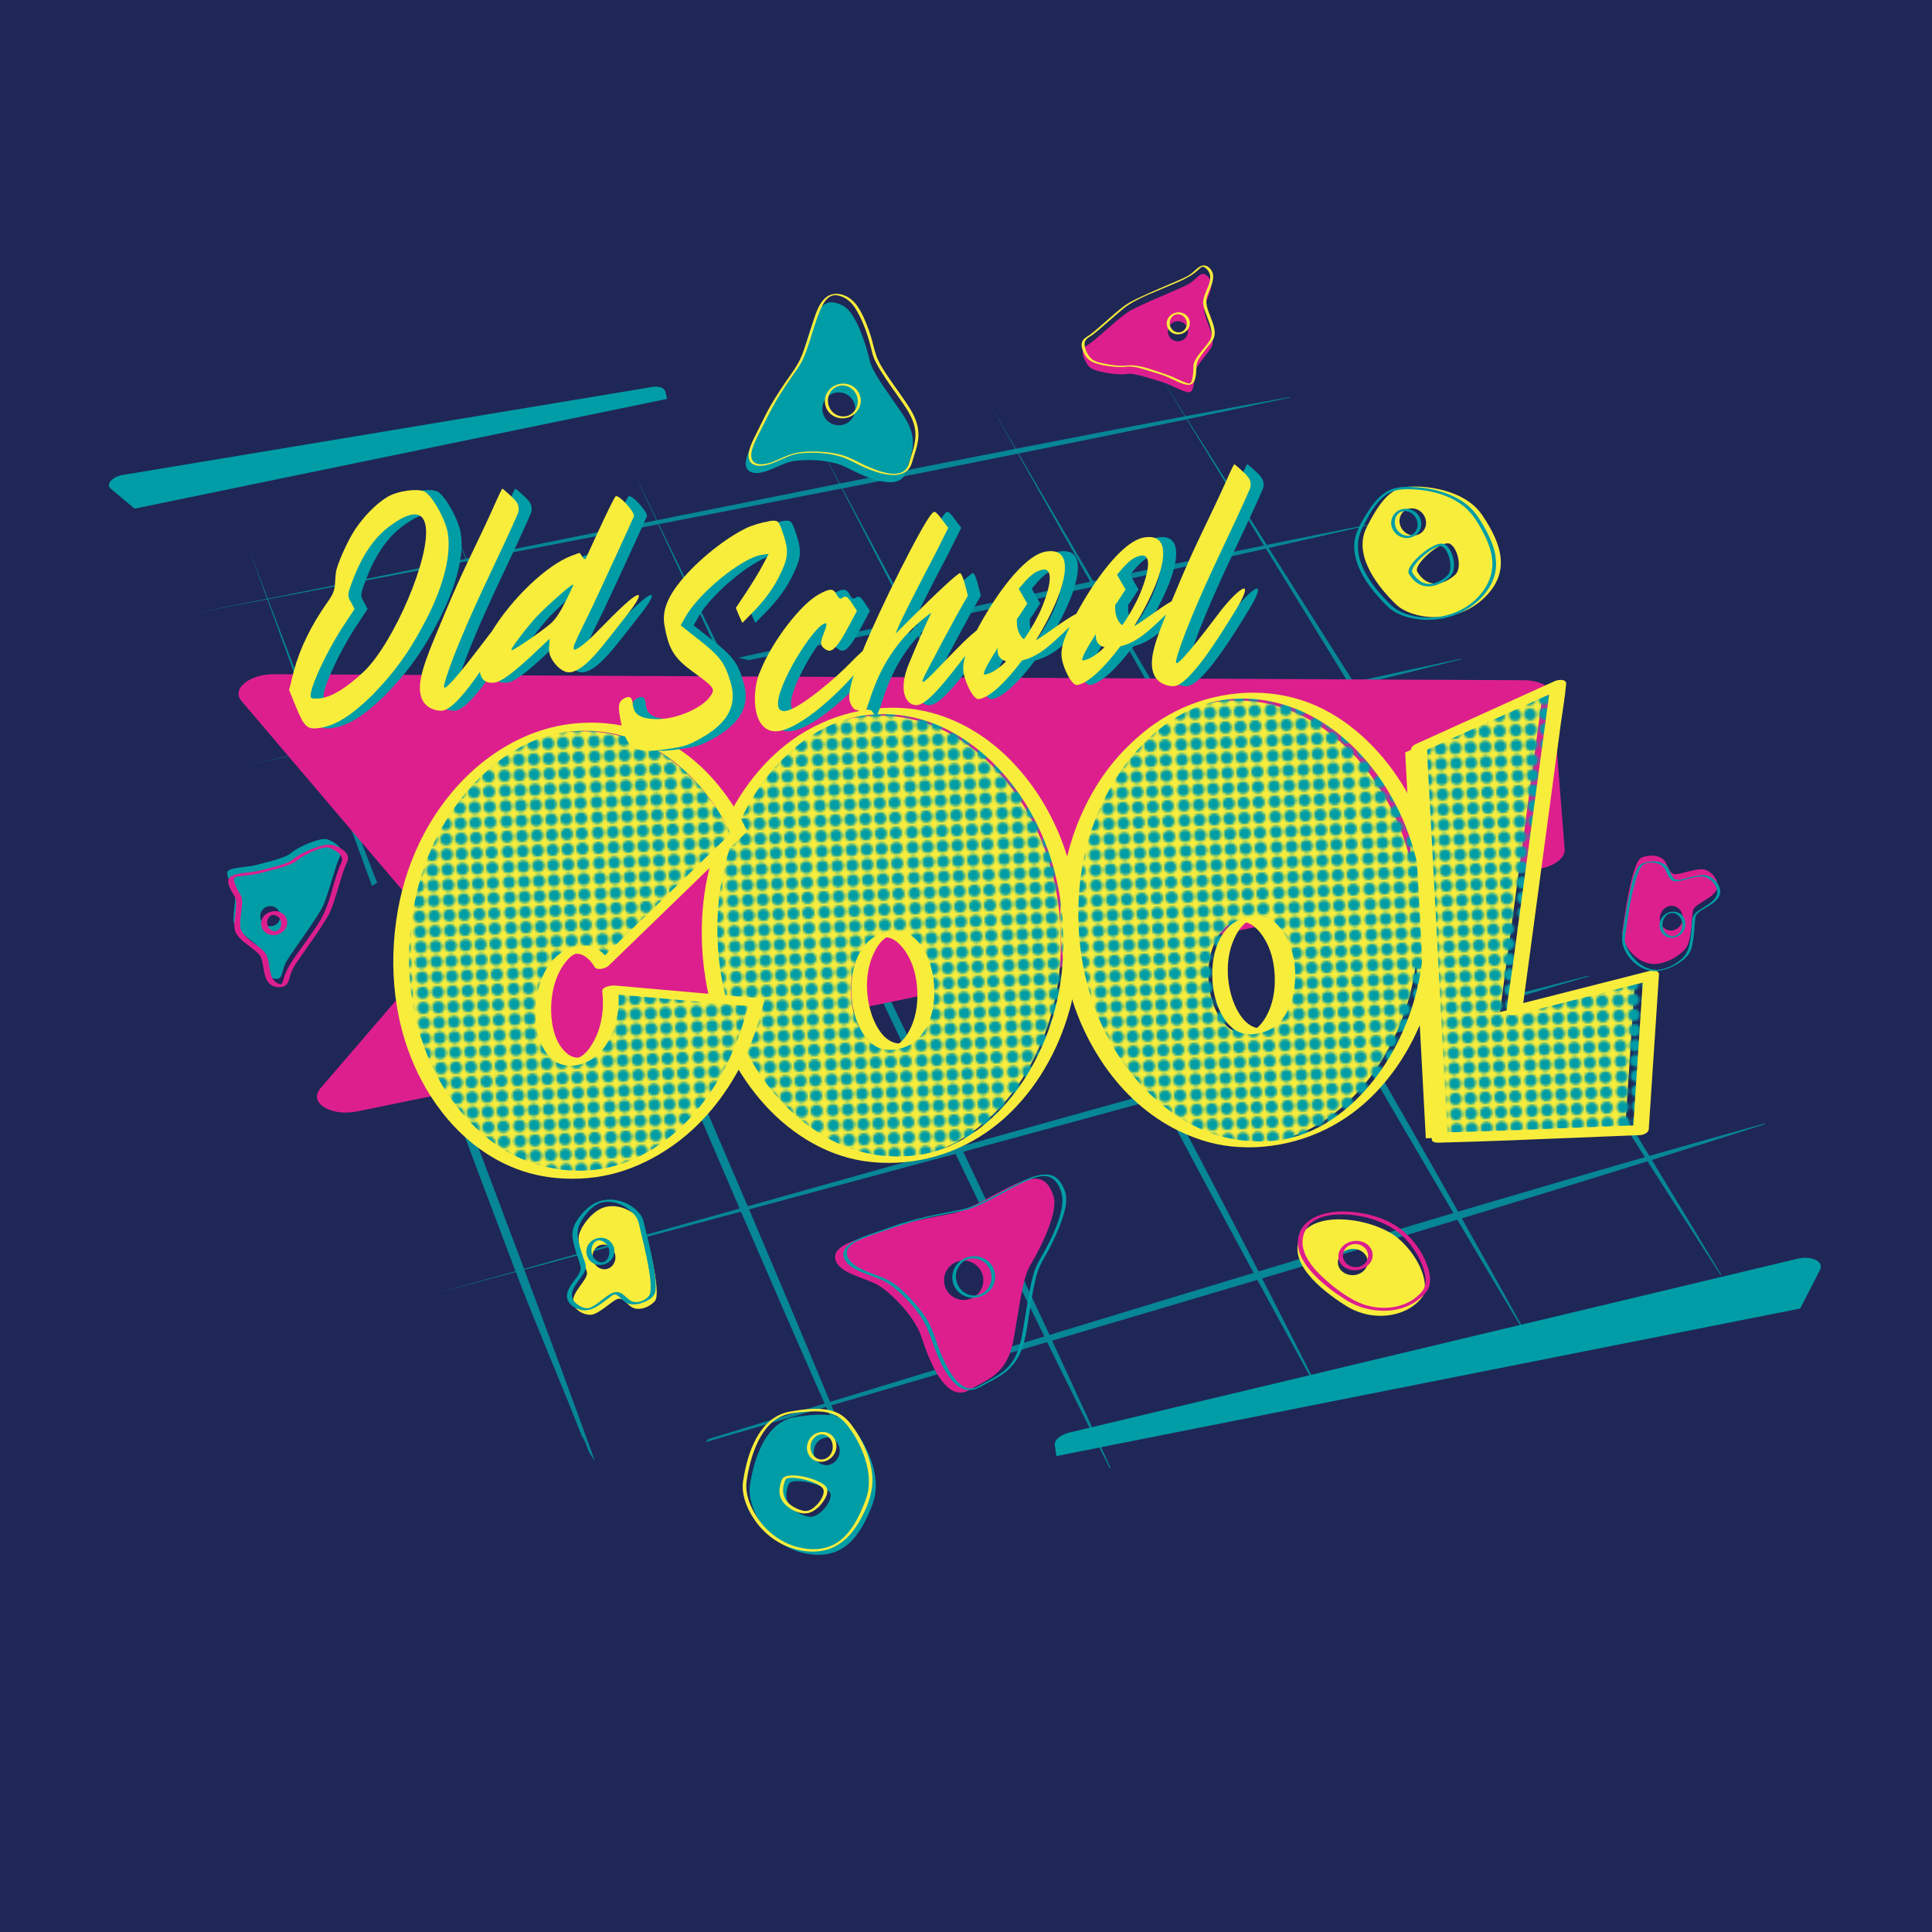 <?xml version="1.0" encoding="UTF-8" standalone="no"?>
<svg xmlns="http://www.w3.org/2000/svg" xmlns:xlink="http://www.w3.org/1999/xlink" version="1.1" x="0px" y="0px" viewBox="0 0 720 720" style="enable-background:new 0 0 720 720;" xml:space="preserve" width="720" height="720">
<style type="text/css">
	.st0{fill:none;}
	.st1{fill:#009DA6;}
	.st2{fill:#1F2756;}
	.st3{opacity:0.8;}
	.st4{fill:url(#SVGID_1_);}
	.st5{fill:url(#SVGID_00000142169042192681365180000016944582888744361863_);}
	.st6{fill:url(#SVGID_00000014608147648678629120000007603319825739176364_);}
	.st7{fill:url(#SVGID_00000171699924821417588510000004627058380787005622_);}
	.st8{fill:#A7A9AC;}
	.st9{fill:url(#);}
	.st10{fill:#DD1F8E;}
	.st11{fill:#F9ED3C;}
	.st12{fill:url(#SVGID_00000020370348356008633580000009193933631137664185_);}
	.st13{fill:url(#SVGID_00000129182819774078732710000004652675636628125842_);}
	.st14{fill:url(#SVGID_00000025410694119161136410000004432746534936203399_);}
	.st15{fill:url(#SVGID_00000087373968677662034440000017240137209808226220_);}
</style>
<pattern x="-2873.22" width="36.45" height="30.8" patternUnits="userSpaceOnUse" id="Light_Blue_Dots" viewBox="0 -30.8 36.45 30.8" style="overflow:visible;">
	<g>
		<rect y="-30.8" class="st0" width="36.45" height="30.8"></rect>
		<g>
			<circle class="st1" cx="3.01" cy="-27.79" r="2.51"></circle>
			<circle class="st1" cx="9.1" cy="-27.79" r="2.51"></circle>
			<circle class="st1" cx="15.18" cy="-27.79" r="2.51"></circle>
			<circle class="st1" cx="21.27" cy="-27.79" r="2.51"></circle>
			<circle class="st1" cx="27.36" cy="-27.79" r="2.51"></circle>
			<circle class="st1" cx="33.44" cy="-27.79" r="2.51"></circle>
		</g>
		<g>
			<circle class="st1" cx="3.01" cy="-21.59" r="2.51"></circle>
			<circle class="st1" cx="9.1" cy="-21.59" r="2.51"></circle>
			<circle class="st1" cx="15.18" cy="-21.59" r="2.51"></circle>
			<circle class="st1" cx="21.27" cy="-21.59" r="2.51"></circle>
			<circle class="st1" cx="27.36" cy="-21.59" r="2.51"></circle>
			<circle class="st1" cx="33.44" cy="-21.59" r="2.51"></circle>
		</g>
		<g>
			<circle class="st1" cx="3.01" cy="-15.4" r="2.51"></circle>
			<circle class="st1" cx="9.1" cy="-15.4" r="2.51"></circle>
			<circle class="st1" cx="15.18" cy="-15.4" r="2.51"></circle>
			<circle class="st1" cx="21.27" cy="-15.4" r="2.51"></circle>
			<circle class="st1" cx="27.36" cy="-15.4" r="2.51"></circle>
			<circle class="st1" cx="33.44" cy="-15.4" r="2.51"></circle>
		</g>
		<g>
			<circle class="st1" cx="3.01" cy="-9.21" r="2.51"></circle>
			<circle class="st1" cx="9.1" cy="-9.21" r="2.51"></circle>
			<circle class="st1" cx="15.18" cy="-9.21" r="2.51"></circle>
			<circle class="st1" cx="21.27" cy="-9.21" r="2.51"></circle>
			<circle class="st1" cx="27.36" cy="-9.21" r="2.51"></circle>
			<circle class="st1" cx="33.44" cy="-9.21" r="2.51"></circle>
		</g>
		<g>
			<circle class="st1" cx="3.01" cy="-3.01" r="2.51"></circle>
			<circle class="st1" cx="9.1" cy="-3.01" r="2.51"></circle>
			<circle class="st1" cx="15.18" cy="-3.01" r="2.51"></circle>
			<circle class="st1" cx="21.27" cy="-3.01" r="2.51"></circle>
			<circle class="st1" cx="27.36" cy="-3.01" r="2.51"></circle>
			<circle class="st1" cx="33.44" cy="-3.01" r="2.51"></circle>
		</g>
	</g>
</pattern>
<g id="Shirt_Colors">
	<rect x="-56.93" y="-18.04" class="st2" width="804.31" height="804.31"></rect>
</g>
<g id="Art">
	<g>
		<g class="st3">
			<path class="st1" d="M657.73,418.95c0,0-0.16-0.25-0.16-0.25c-13.6,3.74-27.94,7.78-42.89,12.06     c-11.2-18.34-19-31.19-30.66-49.96l-2.96-0.08c11.95,19.03,20.18,32.09,31.93,50.52c-21.98,6.29-45.3,13.11-69.58,20.3     c-11.66-20.71-23.72-41.85-35.88-63.02c17.39-4.85,34.2-9.58,50.29-14.16l-7.05-0.18c-14.4,3.84-29.29,7.85-44.57,12.01     c-2.56-4.45-5.13-8.91-7.69-13.35l-3.14-0.08c2.73,4.72,5.46,9.44,8.19,14.15c-22.54,6.14-45.92,12.58-69.8,19.21     c-6.23-11.83-12.49-23.67-18.73-35.42l-3.22-0.08c6.35,12.05,12.76,24.17,19.19,36.27c-23.94,6.65-48.39,13.48-72.97,20.37     c-9.39-19.7-18.86-39.37-28.21-58.73l-3.21-0.08c9.36,19.69,18.92,39.67,28.53,59.63c-25.51,7.15-51.14,14.35-76.48,21.46     c-9.47-22.21-19.01-44.38-28.43-66.13c20.49-5.05,41.24-10.18,61.95-15.32l-6.69-0.17c-18.63,4.81-37.27,9.63-55.74,14.4     c-2.32-5.36-4.64-10.7-6.94-16l-3.11-0.08c2.36,5.58,4.74,11.19,7.13,16.83c-26.54,6.85-52.69,13.6-77.9,20.05     c-5.03-13.2-10.03-26.25-14.95-39.08l-2.93-0.08c4.85,13.11,9.79,26.45,14.82,39.94c-9.99,2.56-19.83,5.07-29.47,7.52     c9.65-2.37,19.52-4.8,29.57-7.27c8.54,22.92,17.3,46.26,26.15,69.6c-10.33,2.87-20.5,5.7-30.48,8.45     c9.98-2.67,20.19-5.4,30.58-8.18c8.03,21.17,16.54,40.39,24.58,61.14c1.33,1.54,2.09,5.1,3.16,6.69     c0.52,0.78,1.03,1.57,1.52,2.37c0.04-0.02,0.09-0.04,0.13-0.06c-8.51-23.41-17.31-47.21-26.2-70.99     c26.02-6.96,53.13-14.22,80.71-21.62c10.39,24.09,20.85,48.12,31.18,71.53c-14.63,4.47-29.16,8.9-43.51,13.27     c-0.26,0.35-0.52,0.71-0.76,1.07c14.75-4.3,29.72-8.67,44.82-13.09c7.46,16.89,3.24,5.38,10.44,21.33c0,0,0.33-0.11,0.34-0.11     c-6.52-16.22-1.75-4.85-8.78-21.81c26.6-7.78,53.55-15.67,80.36-23.57c7.93,16.1,15.75,31.86,23.39,47.05c0,0,0.32-0.1,0.32-0.1     c-6.99-15.45-14.3-31.35-21.82-47.51c25.79-7.59,51.42-15.18,76.46-22.64c8.36,15.42,16.6,30.51,24.63,45.05c0,0,0.3-0.1,0.3-0.1     c-7.43-14.78-15.18-30.01-23.14-45.49c24.98-7.44,49.36-14.76,72.74-21.86c8.78,14.88,17.44,29.43,25.87,43.46     c0,0,0.29-0.09,0.29-0.09c-7.85-14.26-16.04-28.95-24.45-43.89c24.28-7.37,47.48-14.49,69.16-21.26     c9.26,14.51,18.37,28.71,27.23,42.38c0,0,0.28-0.09,0.28-0.09c-8.31-13.89-16.98-28.22-25.87-42.8     C630.41,427.66,644.5,423.2,657.73,418.95z M195.3,472.85c-8.74-23.35-17.56-46.64-26.26-69.47     c25.21-6.2,51.49-12.66,78.25-19.26c9.27,21.83,18.77,44.06,28.34,66.26C248.28,458.05,221.32,465.61,195.3,472.85z      M309.34,522.44c-9.78-23.6-19.93-47.68-30.17-71.73c25.44-6.83,51.23-13.77,76.91-20.71c11.05,22.93,22.17,45.79,33.12,68.06     C362.58,506.18,335.81,514.36,309.34,522.44z M391.13,497.47c-10.44-22.45-21.26-45.35-32.17-68.25     c24.71-6.68,49.28-13.36,73.31-19.93c11.67,21.94,23.38,43.8,34.9,65.08C442.24,481.91,416.77,489.66,391.13,497.47z      M469.03,473.82c-11.05-21.46-22.47-43.36-34-65.28c23.97-6.56,47.39-13.02,69.88-19.29c12.29,21.19,24.62,42.28,36.73,62.82     C518.21,459.01,493.89,466.31,469.03,473.82z"></path>
			<path class="st1" d="M121.28,279.04c9.04-1.88,18.24-3.79,27.55-5.73l-0.25-0.47c-9.25,2.02-18.39,4.01-27.39,5.96     c-7.58-19.66-14.73-38.26-21.3-55.48c6.77-1.3,13.65-2.61,20.59-3.94c-0.04-0.13-0.08-0.27-0.1-0.4     c-6.92,1.39-13.79,2.77-20.57,4.12c-2.48-6.5-4.88-12.8-7.18-18.9c2.22,6.1,4.52,12.42,6.9,18.95     c-9.59,1.92-19.02,3.8-28.24,5.63c9.22-1.77,18.68-3.57,28.32-5.42c6.26,17.21,13.07,35.9,20.3,55.71     c-9.66,2.1-19.18,4.16-28.48,6.16c9.31-1.94,18.85-3.92,28.57-5.94c5.93,16.25,12.17,33.28,18.64,50.88l1.92-1.17     C133.89,311.76,127.44,295.04,121.28,279.04z"></path>
			<path class="st1" d="M592.06,363.86c0,0-0.15-0.23-0.15-0.23c-7.96,2.01-16.2,4.12-24.64,6.31l0.07,1.17     C575.87,368.63,584.12,366.21,592.06,363.86z"></path>
			<path class="st1" d="M173.96,209.14c2.07,4.97,4.19,10.07,6.36,15.28l0.65,0.14c-2.29-5.27-4.54-10.44-6.73-15.48     c23.44-4.5,47.27-9.09,71.03-13.69c6.99,14.97,14.52,31.11,22.48,48.14l1.38,0.3c-8.35-17.11-16.26-33.36-23.59-48.5     c22.92-4.44,45.77-8.88,68.14-13.27c7.87,15.24,16.37,31.72,25.38,49.13c-21.04,4.56-42.47,9.23-64,13.94l4.13,0.9     c20.49-4.32,40.87-8.63,60.88-12.89c4.96,9.58,10.07,19.45,15.31,29.55l2.11,0.46c-5.56-10.34-10.99-20.45-16.26-30.26     c22.66-4.83,44.83-9.59,66.12-14.23c9.19,16.24,18.87,33.32,28.91,50.97c-7.85,1.81-15.81,3.65-23.85,5.52l5.27,1.15     c6.65-1.56,13.24-3.11,19.74-4.64c1.93,3.39,3.87,6.8,5.83,10.23l2.74,0.6c-2.21-3.79-4.42-7.55-6.61-11.29     c22.42-5.3,43.89-10.43,63.99-15.33c9.09,14.75,18.45,29.9,27.99,45.29l3.19,0.7c-9.94-15.79-19.76-31.33-29.32-46.44     c13.77-3.36,26.91-6.6,39.26-9.71c0,0-0.13-0.2-0.13-0.2c-12.66,2.69-26.01,5.6-39.91,8.68c-10.94-17.29-21.55-34.03-31.64-49.97     c13.6-3.06,26.58-6.01,38.78-8.84c0,0-0.12-0.19-0.12-0.19c-12.49,2.44-25.67,5.08-39.39,7.87     c-10.48-16.55-20.41-32.26-29.6-46.85c13.42-2.78,26.22-5.47,38.25-8.05c0,0-0.12-0.18-0.12-0.18     c-12.31,2.21-25.3,4.59-38.82,7.13c-3.44-5.47-6.78-10.78-10-15.92c3.15,5.14,6.41,10.47,9.77,15.96     c-19.92,3.73-41.05,7.79-63.02,12.08c-3.21-5.51-6.32-10.86-9.32-16.05c2.93,5.19,5.96,10.56,9.09,16.1     c-21.11,4.12-43,8.45-65.33,12.91c-3.03-5.68-5.97-11.19-8.8-16.54c2.76,5.35,5.62,10.88,8.56,16.58     c-22.31,4.45-45.07,9.03-67.91,13.63c-2.87-5.92-5.64-11.68-8.32-17.24c2.6,5.57,5.29,11.34,8.07,17.3     c-23.63,4.77-47.35,9.56-70.73,14.28c-2.69-6.21-5.3-12.24-7.81-18.07c2.43,5.83,4.94,11.88,7.54,18.13     c-11.76,2.38-23.42,4.73-34.95,7.05l1.45,0.32C151.25,213.5,162.55,211.33,173.96,209.14z M502.6,254.63     c-20.37,4.52-41.95,9.42-64.39,14.58c-10.28-17.57-20.25-34.57-29.74-50.77c22.18-4.83,43.42-9.51,63.3-13.97     C481.57,220.45,491.89,237.26,502.6,254.63z M442.24,156.27c8.93,14.58,18.58,30.35,28.8,47.02     c-20.14,4.11-41.48,8.56-63.68,13.27c-9.83-16.79-19.15-32.72-27.78-47.54C401.54,164.62,422.57,160.35,442.24,156.27z      M379.32,169.07c8.36,14.81,17.4,30.81,26.97,47.72c-21.35,4.53-43.5,9.29-66.1,14.18c-9.29-17.29-18.09-33.69-26.23-48.94     C336.35,177.63,358.27,173.29,379.32,169.07z"></path>
			<path class="st1" d="M579.67,299.53c0,0-0.14-0.22-0.14-0.22c-8.8,2.04-17.94,4.19-27.34,6.43l2.45,0.54     C563.28,303.97,571.64,301.72,579.67,299.53z"></path>
			<path class="st1" d="M140.1,215.63l-1.45-0.32c-6.14,1.24-12.23,2.46-18.27,3.67c0.02,0.13,0.06,0.26,0.1,0.4     C126.96,218.15,133.5,216.9,140.1,215.63z"></path>
		</g>
		<g>
			<path class="st1" d="M393.7,542.63l-0.61-3.98c-0.29-1.93,2.01-3.96,5.43-4.78l271.32-64.77c5.33-1.27,10.03,1.04,8.43,4.15     l-7.4,14.4L393.7,542.63z"></path>
		</g>
		<g>
			<path class="st1" d="M248.61,148.66l-0.71-2.8c-0.34-1.36-2.43-2.06-4.92-1.64L45.68,177.02c-3.88,0.65-6.34,3.48-4.42,5.09     l8.9,7.45L248.61,148.66z"></path>
		</g>
		<g>
			<g>
				<path class="st10" d="M379.43,440.83c-7.68,3.26-17.58,9.98-24.35,11.34c-6.77,1.36-17.14,3.05-26.26,6.44      c-9.12,3.39-18.73,5.37-17.51,10.7c1.22,5.33,11.53,6.91,16.15,9.75c4.62,2.84,13.41,11.45,15.94,19.2      c2.54,7.75,8.77,24.95,17.81,19.76c7.86-4.52,14.32-6.05,16.68-19.7c2.36-13.65,3.35-22.45,6.19-27.07s10.56-19.13,8.52-25.47      C390.55,439.43,387.11,437.58,379.43,440.83z M366.44,476.45c0.38,4.03-2.59,7.61-6.62,7.98c-4.03,0.38-7.61-2.59-7.98-6.62      c-0.38-4.03,2.59-7.61,6.62-7.98C362.49,469.45,366.06,472.42,366.44,476.45z"></path>
			</g>
			<g>
				<g>
					<path class="st1" d="M365.34,516.87c3.04-1.74,6.3-3.2,9.1-5.32c2.86-2.16,4.92-5.01,6.2-8.35c1.98-5.18,2.43-10.95,3.34-16.38       c0.73-4.32,1.39-8.73,2.74-12.92c0.92-2.84,2.55-5.26,3.95-7.88c1.96-3.67,3.75-7.47,5.08-11.42c1.1-3.25,2.28-7.18,1.14-10.57       c-1.04-3.1-2.89-5.99-6.42-6.29c-4.19-0.35-8.43,1.95-12.04,3.78c-4.81,2.45-9.46,5.25-14.42,7.4       c-4.47,1.94-9.31,2.51-14.05,3.48c-5.6,1.15-11.19,2.48-16.59,4.39c-2.73,0.97-5.46,1.92-8.19,2.87       c-2.31,0.8-4.66,1.62-6.81,2.79c-2.74,1.48-5.36,4.04-3.36,7.27c1.92,3.08,6.13,4.4,9.34,5.62c1.89,0.72,3.82,1.37,5.6,2.34       c1.57,0.85,2.99,1.99,4.34,3.15c3.76,3.23,7.19,7.04,9.77,11.28c2.07,3.4,3.04,7.22,4.49,10.9c1.4,3.56,3.02,7.13,5.3,10.22       c1.76,2.38,4.19,4.74,7.33,4.78C362.66,518.03,364.08,517.58,365.34,516.87c0.77-0.43-0.44-0.4-0.77-0.22       c-6.72,3.73-11.74-7.09-13.75-11.73c-1.37-3.17-2.26-6.51-3.61-9.68c-1.8-4.23-4.75-7.99-7.9-11.29       c-2.55-2.68-5.43-5.46-8.79-7.09c-3.41-1.66-7.14-2.58-10.48-4.4c-2.57-1.41-6.02-4.49-3.67-7.62       c1.21-1.61,3.29-2.51,5.08-3.26c2.36-0.99,4.79-1.77,7.21-2.6c5.41-1.85,10.72-3.71,16.3-5c4.71-1.1,9.49-1.84,14.21-2.9       c4.32-0.97,8.35-3.15,12.23-5.21c4.41-2.33,8.78-5.02,13.49-6.71c1.88-0.68,4.04-1.24,6.01-0.6c1.56,0.5,2.7,1.71,3.49,3.1       c1.82,3.21,1.86,6.38,1.01,9.9c-0.95,3.92-2.56,7.68-4.32,11.29c-1.35,2.78-3,5.38-4.41,8.12c-1.52,2.97-2.21,6.36-2.85,9.6       c-0.99,5.03-1.74,10.1-2.6,15.15c-0.75,4.38-1.74,8.88-4.5,12.49c-2.01,2.63-4.77,4.39-7.63,5.96       c-1.51,0.82-3.03,1.62-4.52,2.47C363.81,517.09,365.01,517.06,365.34,516.87z"></path>
				</g>
				<g>
					<path class="st1" d="M356.24,476.38c-0.22-2.81,1.24-5.64,3.83-6.85c2.61-1.21,5.73-0.4,7.63,1.7       c1.89,2.09,2.39,5.22,1.17,7.77c-1.21,2.53-3.86,4.13-6.68,3.74C358.97,482.31,356.58,479.56,356.24,476.38       c-0.05-0.49-1.38-0.19-1.33,0.36c0.35,3.26,2.76,5.97,5.96,6.69c3.22,0.72,6.71-0.58,8.62-3.28c1.9-2.69,1.82-6.41-0.19-9.01       c-2.01-2.61-5.57-3.59-8.68-2.63c-3.6,1.1-6,4.46-5.71,8.24C354.96,477.22,356.29,476.93,356.24,476.38z"></path>
				</g>
			</g>
		</g>
		<g>
			<g>
				<path class="st1" d="M303.54,118.75c-2.7,6.44-4.7,16.26-7.97,21.03c-3.26,4.77-8.49,11.84-11.98,19.2      c-3.49,7.36-8.09,14.17-4.24,16.65c3.85,2.48,10.95-2.6,15.38-3.6c4.43-1,14.73-0.97,20.78,2.19      c6.05,3.16,19.84,9.82,22.22,1.43c2.07-7.3,5.04-11.99-1.52-21.55c-6.56-9.56-11.11-15.42-12.11-19.84      c-1-4.43-4.85-17.64-9.78-20.24S306.24,112.31,303.54,118.75z M316.57,147.69c2.58,2.2,2.89,6.07,0.7,8.65      c-2.2,2.58-6.07,2.89-8.65,0.7s-2.89-6.07-0.7-8.65C310.12,145.8,313.99,145.49,316.57,147.69z"></path>
			</g>
			<g>
				<g>
					<path class="st11" d="M339.79,172.62c0.88-3.07,2.11-6.09,2.43-9.29c0.38-3.86-0.92-7.47-2.91-10.73       c-2.46-4.04-5.4-7.8-8.04-11.73c-1.74-2.59-3.58-5.28-4.66-8.23c-0.88-2.41-1.32-5-2.11-7.45c-1.06-3.29-2.3-6.58-4.02-9.58       c-1.45-2.54-3.15-4.5-5.93-5.56c-2.3-0.87-4.83-0.79-6.78,0.83c-2.83,2.35-3.94,6.55-5.04,9.9c-1.32,4-2.43,8.09-4.04,11.99       c-1.44,3.48-3.73,6.41-5.85,9.5c-2.75,4.01-5.39,8.11-7.58,12.45c-1.12,2.21-2.2,4.45-3.31,6.66       c-0.98,1.95-1.99,3.93-2.63,6.02c-0.82,2.69-0.45,5.59,2.79,6.11c3.09,0.5,6.36-1.11,9.11-2.3c1.7-0.74,3.43-1.59,5.26-1.98       c1.53-0.32,3.12-0.43,4.68-0.48c4.08-0.13,8.29,0.24,12.2,1.44c3,0.92,5.71,2.63,8.58,3.89c2.87,1.26,5.89,2.38,9.01,2.8       c2.34,0.31,5.04,0.19,6.97-1.34C338.86,174.81,339.45,173.78,339.79,172.62c0.08-0.25-1.01-0.11-1.1,0.18       c-1.97,6.52-10.76,2.99-15.05,1.19c-2.6-1.09-5.03-2.56-7.63-3.61c-3.31-1.34-6.97-1.87-10.52-2.05       c-2.96-0.15-6.03-0.12-8.94,0.49c-3.11,0.65-5.92,2.32-8.88,3.41c-2.6,0.96-7.41,1.8-7.69-2.24c-0.12-1.73,0.63-3.52,1.29-5.08       c0.86-2,1.88-3.94,2.87-5.88c2.1-4.15,4.15-8.27,6.65-12.2c2.15-3.38,4.51-6.63,6.75-9.95c1.97-2.91,3.09-6.34,4.17-9.65       c1.2-3.69,2.24-7.44,3.7-11.04c1.23-3.03,3.14-6.95,7.03-6.05c2.96,0.69,4.93,2.52,6.49,5.04c3.02,4.89,4.77,10.67,6.11,16.22       c0.6,2.48,1.88,4.72,3.22,6.87c2.07,3.33,4.37,6.51,6.61,9.73c2.43,3.49,5.13,7.02,6.02,11.28c0.64,3.06,0.08,6.05-0.8,8.99       c-0.46,1.52-0.96,3.02-1.39,4.55C338.62,173.07,339.71,172.92,339.79,172.62z"></path>
				</g>
				<g>
					<path class="st11" d="M310.64,153.88c-1.8-1.56-2.55-4.03-1.84-6.33c0.69-2.23,2.75-3.91,5.11-3.92       c2.41-0.01,4.61,1.61,5.42,3.86c0.8,2.23,0.21,4.78-1.55,6.38C315.75,155.7,312.7,155.59,310.64,153.88       c-0.32-0.27-1.36,0.17-1.03,0.45c2.11,1.76,5.12,2.07,7.56,0.8c2.46-1.28,3.96-3.95,3.56-6.72c-0.39-2.71-2.59-4.91-5.29-5.36       c-2.74-0.46-5.62,0.75-7.09,3.13c-1.63,2.64-1.08,6.13,1.25,8.15C309.93,154.61,310.98,154.17,310.64,153.88z"></path>
				</g>
			</g>
		</g>
		<path class="st10" d="M102.09,251.26l465.86,2.24c5.86,0.03,10.39,2.45,10.64,5.7l4.51,57.31c0.24,3.07-3.41,6.04-8.78,7.14    l-441.12,90.53c-9.94,2.04-18.4-3.22-13.79-8.58l44.38-51.63c1.6-1.86,1.68-3.95,0.21-5.68l-74.04-87.09    C86.17,256.76,92.93,251.22,102.09,251.26z"></path>
		<path class="st11" d="M332.15,432.28c-12.27,0.52-23.59-2.72-33.96-9.72c-10.36-7-18.82-16.65-25.36-28.95    c-6.55-12.3-10.14-26.03-10.79-41.21c-0.65-15.26,1.77-29.27,7.26-42.04c5.48-12.77,13.09-23.1,22.82-30.99    c9.74-7.89,20.74-12.1,33.01-12.62s23.59,2.74,33.96,9.78c10.36,7.04,18.82,16.69,25.36,28.95c6.55,12.26,10.14,26.02,10.79,41.27    c0.64,15.18-1.78,29.17-7.26,41.98c-5.48,12.81-13.09,23.14-22.82,30.99C355.42,427.58,344.42,431.76,332.15,432.28z     M330.38,390.63c3.39-0.14,6.21-2.31,8.46-6.49c2.25-4.18,3.25-9.13,3.01-14.87c-0.24-5.65-1.66-10.46-4.25-14.44    c-2.59-3.97-5.59-5.89-8.98-5.75c-3.39,0.14-6.21,2.31-8.46,6.49c-2.25,4.18-3.25,9.1-3.01,14.75c0.24,5.73,1.66,10.59,4.26,14.56    C323.99,388.85,326.99,390.77,330.38,390.63z"></path>
		<path class="st11" d="M465.35,426.63c-12.27,0.52-23.59-2.72-33.96-9.72c-10.36-7-18.82-16.65-25.36-28.95    c-6.55-12.3-10.14-26.03-10.79-41.21c-0.65-15.26,1.77-29.27,7.26-42.04c5.48-12.77,13.09-23.1,22.82-30.99    c9.74-7.89,20.74-12.1,33.01-12.62s23.59,2.74,33.96,9.78c10.36,7.04,18.82,16.69,25.36,28.95c6.55,12.26,10.14,26.02,10.79,41.27    c0.64,15.18-1.78,29.17-7.26,41.98c-5.48,12.81-13.09,23.14-22.82,30.99C488.62,421.92,477.62,426.11,465.35,426.63z     M463.58,384.97c3.39-0.14,6.21-2.31,8.46-6.49c2.25-4.18,3.25-9.13,3.01-14.87c-0.24-5.65-1.66-10.46-4.25-14.44    c-2.59-3.97-5.59-5.89-8.98-5.75c-3.39,0.14-6.21,2.31-8.46,6.49c-2.25,4.18-3.25,9.1-3.01,14.75c0.24,5.73,1.66,10.59,4.26,14.56    C457.2,383.2,460.19,385.12,463.58,384.97z"></path>
		<path class="st11" d="M605.6,421.41l-52.8,2.12l-21.44,0.67l-7.68-143.79l51.42-23.29l-16.13,120.05l50.41-12.81L605.6,421.41z"></path>
		<g>
			
				<pattern id="SVGID_1_" xlink:href="#Light_Blue_Dots" patternTransform="matrix(0.915 -0.039 0.039 0.915 -208.645 -282.985)">
			</pattern>
			<path class="st4" d="M335.4,432.14c-12.39,0.53-23.81-2.74-34.28-9.81c-10.46-7.07-19-16.81-25.61-29.23     c-6.61-12.41-10.24-26.28-10.89-41.61c-0.65-15.4,1.79-29.55,7.33-42.44c5.53-12.89,13.22-23.32,23.04-31.29     c9.83-7.97,20.94-12.22,33.33-12.74c12.39-0.53,23.82,2.77,34.29,9.87c10.46,7.11,19,16.85,25.61,29.23     c6.61,12.38,10.24,26.27,10.9,41.67c0.65,15.33-1.79,29.45-7.33,42.38c-5.53,12.93-13.22,23.36-23.04,31.29     C358.89,427.39,347.79,431.61,335.4,432.14z M333.61,390.08c3.42-0.15,6.27-2.33,8.54-6.55c2.27-4.22,3.28-9.22,3.04-15.01     c-0.24-5.7-1.67-10.56-4.29-14.58c-2.62-4.01-5.64-5.95-9.06-5.8s-6.27,2.33-8.54,6.55c-2.27,4.22-3.28,9.18-3.04,14.89     c0.25,5.79,1.68,10.69,4.3,14.7C327.17,388.29,330.19,390.22,333.61,390.08z"></path>
			<g>
				<path class="st11" d="M336.66,430.95c-7.51,0.29-15.1-1-22.07-3.85c-6.87-2.81-13.14-7.01-18.65-11.97      c-11.09-9.97-19.14-23.31-23.72-37.45c-4.93-15.22-6.11-32.01-3.57-47.8c2.4-14.91,8.49-29.57,18.01-41.36      c8.84-10.95,20.78-19.74,34.94-21.84c7.3-1.08,14.87-0.53,21.96,1.48c7.32,2.08,14.03,5.8,20.03,10.45      c11.69,9.07,20.46,21.66,25.89,35.36c5.92,14.92,7.85,31.5,6.31,47.44c-1.49,15.44-6.85,30.61-15.78,43.33      c-8.04,11.46-19.57,21.38-33.35,24.83C343.38,430.4,340.03,430.8,336.66,430.95c-1.2,0.05-3.08,0.46-3.92,1.4      c-0.86,0.97,0.78,1,1.38,0.97c16.19-0.74,31.23-7.61,42.72-18.98c11.06-10.94,18.65-25.33,22.4-40.37      c4.03-16.21,3.87-33.72-0.17-49.91c-3.78-15.15-11.46-29.54-22.42-40.72c-10.99-11.21-25.27-18.76-41.11-19.52      c-16.38-0.79-32.44,4.84-44.85,15.51c-11.63,10.01-19.96,23.64-24.62,38.19c-5.1,15.92-5.75,33.34-2.72,49.73      c2.87,15.52,9.63,30.33,19.84,42.41c9.91,11.72,23.46,20.75,38.82,23.05c4.02,0.6,8.05,0.77,12.11,0.61      c1.19-0.05,3.08-0.47,3.92-1.4C338.91,430.95,337.27,430.93,336.66,430.95z"></path>
				<path class="st11" d="M332.35,391.26c18.01-1.09,19.18-27.33,10.98-38.83c-2.12-2.97-4.9-5.21-8.65-5.48      c-3.86-0.28-8.13,1.16-10.96,3.8c-5.94,5.52-7.09,15.02-6.15,22.64c0.92,7.41,5.18,18.1,14.15,17.89      c1.41-0.03,2.94-0.32,4.14-1.11c0.85-0.56,0.87-1.32-0.35-1.29c-6.29,0.15-9.94-7.7-11.28-12.83      c-1.77-6.75-1.6-14.47,1.43-20.83c0.7-1.47,1.54-2.94,2.63-4.15c0.43-0.48,0.9-0.95,1.42-1.33c0.19-0.14,0.41-0.26,0.59-0.38      c0.28-0.18,0.3-0.11-0.03-0.02c-0.47,0.13,0.3,0-0.01,0c0.22,0,0.46,0,0.69,0.02c0.62,0.07,1.24,0.25,1.81,0.49      c1.33,0.58,2.49,1.55,3.47,2.61c4.74,5.13,6.24,12.76,6.05,19.52c-0.1,3.81-0.86,7.59-2.51,11.04c-0.8,1.68-1.78,3.32-3.11,4.63      c-0.47,0.47-0.98,0.85-1.52,1.2c-0.28,0.18-0.3,0.11,0.03,0.02c0.33-0.09-0.17,0-0.3,0.01c-1.21,0.07-3.07,0.45-3.92,1.4      C330.11,391.26,331.73,391.3,332.35,391.26z"></path>
			</g>
		</g>
		<g>
			
				<pattern id="SVGID_00000045610016063046194960000002281412939657167245_" xlink:href="#Light_Blue_Dots" patternTransform="matrix(0.915 -0.039 0.039 0.915 -208.645 -282.985)">
			</pattern>
			<path style="fill:url(#SVGID_00000045610016063046194960000002281412939657167245_);" d="M469.88,426.43     c-12.39,0.53-23.81-2.74-34.28-9.81c-10.46-7.07-19-16.81-25.61-29.23c-6.61-12.41-10.24-26.28-10.89-41.61     c-0.65-15.4,1.79-29.55,7.33-42.44c5.53-12.89,13.22-23.32,23.04-31.29c9.83-7.97,20.94-12.22,33.33-12.74     c12.39-0.53,23.82,2.77,34.29,9.87c10.46,7.11,19,16.85,25.61,29.23c6.61,12.38,10.24,26.27,10.9,41.67     c0.65,15.33-1.79,29.45-7.33,42.38c-5.53,12.93-13.22,23.36-23.04,31.29C493.38,421.68,482.27,425.9,469.88,426.43z      M468.1,384.37c3.42-0.15,6.27-2.33,8.54-6.55c2.27-4.22,3.28-9.22,3.04-15.01c-0.24-5.7-1.67-10.56-4.29-14.58     c-2.62-4.01-5.64-5.95-9.06-5.8s-6.27,2.33-8.54,6.55c-2.27,4.22-3.28,9.18-3.04,14.89c0.25,5.79,1.68,10.69,4.3,14.7     C461.65,382.58,464.67,384.52,468.1,384.37z"></path>
			<g>
				<path class="st11" d="M533.66,318.77c-3.72-15.18-11.33-29.57-22.24-40.81c-5.31-5.47-11.46-10.25-18.28-13.7      c-7.06-3.58-14.77-5.58-22.67-6.02c-16.28-0.91-32.59,4.66-44.98,15.21c-11.69,9.95-20.06,23.46-24.79,38      c-5.17,15.89-5.9,33.27-2.94,49.67c2.81,15.57,9.51,30.51,19.75,42.62c9.89,11.69,23.24,20.71,38.56,23.13      c3.92,0.62,7.92,0.81,11.88,0.66c16.27-0.75,31.44-7.29,43.08-18.69c11.12-10.88,18.76-25.16,22.58-40.19      C537.73,352.45,537.63,334.98,533.66,318.77z M530.32,355.26c-1.43,15.5-6.69,30.68-15.59,43.49      c-7.96,11.46-19.42,21.62-33.16,25.17c-3.19,0.82-6.48,1.26-9.77,1.41c-7.63,0.3-15.23-0.9-22.33-3.74      c-6.9-2.77-13.2-6.93-18.74-11.87c-11.14-9.91-19.25-23.24-23.89-37.35c-4.99-15.17-6.18-31.83-3.8-47.61      c2.28-15.05,8.37-29.72,17.84-41.67c8.6-10.86,20.5-19.97,34.45-22.15c15.25-2.39,30.32,2.4,42.43,11.69      c11.73,9.01,20.56,21.58,26.05,35.25C529.8,322.77,531.79,339.32,530.32,355.26z"></path>
				<path class="st11" d="M469.69,341.39c-3.9-0.34-8.41,0.97-11.34,3.62c-6.01,5.42-7.2,14.88-6.32,22.47      c0.86,7.4,4.97,17.89,13.75,17.99c0.11,0.01,0.24,0.01,0.39,0.01c0.4-0.01,0.8-0.05,1.21-0.12c3.63-0.43,7.16-1.79,9.67-4.54      c2.58-2.83,4.1-6.58,4.89-10.29c1.67-7.83,0.64-16.94-4.01-23.61C475.96,344.07,473.26,341.69,469.69,341.39z M464.89,343.46      C465.03,343.38,465.02,343.44,464.89,343.46L464.89,343.46z M464.56,343.51c-0.09,0.02-0.16,0.03-0.16,0.03      C464.4,343.51,464.47,343.51,464.56,343.51z M474.36,377.19c-0.76,1.64-1.7,3.26-2.94,4.59c-0.49,0.53-1.03,1-1.63,1.4      c-0.05,0.03-0.08,0.05-0.11,0.07c-6.07-0.15-9.67-7.93-10.98-12.91c-1.76-6.68-1.61-14.37,1.33-20.69      c0.7-1.49,1.54-2.95,2.6-4.21c0.44-0.53,0.93-1.02,1.48-1.44c0.2-0.16,0.44-0.29,0.64-0.45c0.02-0.02,0.03-0.02,0.05-0.03      c0.16,0.01,0.31,0.03,0.36,0.03c0.67,0.06,1.32,0.24,1.93,0.5c1.33,0.57,2.5,1.48,3.49,2.53c4.75,5.03,6.31,12.57,6.21,19.26      C476.72,369.75,476.02,373.64,474.36,377.19z"></path>
			</g>
		</g>
		<g>
			
				<pattern id="SVGID_00000114794411572067980600000009611408113076566706_" xlink:href="#Light_Blue_Dots" patternTransform="matrix(0.915 -0.039 0.039 0.915 -219.407 -282.529)">
			</pattern>
			<path style="fill:url(#SVGID_00000114794411572067980600000009611408113076566706_);" d="M611.49,421.16l-53.31,2.14l-21.65,0.67     l-7.75-145.18l51.91-23.51L564.4,376.49l50.89-12.94L611.49,421.16z"></path>
			<g>
				<path class="st11" d="M611.82,419.28c-10.17,0.41-20.34,0.82-30.5,1.22c-8.64,0.35-17.27,0.74-25.91,1.01      c-6.18,0.19-12.36,0.38-18.54,0.58c0.86,0.36,1.73,0.73,2.6,1.09c-0.26-4.84-0.52-9.69-0.78-14.53      c-0.62-11.54-1.23-23.08-1.85-34.62c-0.74-13.95-1.49-27.9-2.23-41.85c-0.65-12.13-1.3-24.25-1.94-36.38      c-0.21-3.97-0.42-7.94-0.64-11.91c-0.1-1.86-0.05-3.8-0.3-5.65c-0.01-0.08-0.01-0.17-0.01-0.25c-0.57,0.75-1.13,1.5-1.7,2.24      c5.85-2.65,11.7-5.3,17.56-7.95c9.32-4.22,18.64-8.44,27.96-12.67c2.13-0.97,4.26-1.93,6.39-2.9c-1.39-0.39-2.78-0.78-4.17-1.16      c-0.54,4.03-1.08,8.06-1.62,12.09c-1.3,9.67-2.6,19.34-3.9,29.02c-1.57,11.65-3.13,23.3-4.7,34.96      c-1.35,10.07-2.71,20.14-4.06,30.22c-0.66,4.89-1.55,9.81-1.98,14.72c-0.01,0.07-0.02,0.14-0.03,0.22      c-0.24,1.76,2.38,1.7,3.41,1.43c5.75-1.46,11.5-2.92,17.24-4.38c9.12-2.32,18.23-4.63,27.35-6.95c2.1-0.53,4.2-1.07,6.3-1.6      c-1.14-0.48-2.27-0.96-3.41-1.43c-0.43,6.5-0.86,12.99-1.29,19.49c-0.68,10.34-1.37,20.69-2.05,31.03      c-0.16,2.36-0.31,4.72-0.47,7.08c-0.18,2.71,5.74,1.7,5.89-0.59c0.43-6.5,0.86-12.99,1.29-19.49      c0.68-10.34,1.37-20.69,2.05-31.03c0.16-2.36,0.31-4.72,0.47-7.08c0.12-1.75-2.27-1.72-3.41-1.43      c-5.75,1.46-11.5,2.92-17.24,4.38c-9.12,2.32-18.23,4.63-27.35,6.95c-2.1,0.53-4.2,1.07-6.3,1.6c1.14,0.48,2.27,0.96,3.41,1.43      c0.54-4.03,1.08-8.06,1.62-12.09c1.3-9.67,2.6-19.34,3.9-29.02c1.57-11.65,3.13-23.3,4.7-34.96      c1.35-10.07,2.71-20.14,4.06-30.22c0.66-4.89,1.55-9.81,1.98-14.72c0.01-0.07,0.02-0.14,0.03-0.22c0.28-2.1-3.1-1.65-4.17-1.16      c-5.85,2.65-11.7,5.3-17.56,7.95c-9.32,4.22-18.64,8.44-27.96,12.67c-2.13,0.97-4.26,1.93-6.39,2.9      c-0.96,0.44-1.76,1.15-1.7,2.24c0.26,4.84,0.52,9.69,0.78,14.53c0.62,11.54,1.23,23.08,1.85,34.62      c0.74,13.95,1.49,27.9,2.23,41.85c0.65,12.13,1.3,24.25,1.94,36.38c0.21,3.97,0.42,7.94,0.64,11.91c0.1,1.85,0.01,3.83,0.3,5.65      c0.01,0.08,0.01,0.17,0.01,0.25c0.06,1.07,1.92,1.11,2.6,1.09c8.21-0.26,16.42-0.46,24.62-0.79c12.75-0.51,25.5-1.02,38.26-1.54      c4.03-0.16,8.06-0.32,12.08-0.49c1.16-0.05,3.09-0.86,3.28-2.17C614.64,419.43,612.79,419.24,611.82,419.28z"></path>
			</g>
		</g>
		<path class="st11" d="M207.46,437.66c-12.23-1.08-23.04-5.76-32.4-14.05c-9.37-8.29-16.48-18.93-21.34-31.93    c-4.86-13-6.62-27.11-5.28-42.32c1.34-15.21,5.54-28.79,12.59-40.75c7.06-11.95,15.92-21.19,26.6-27.71    c10.67-6.52,22.12-9.24,34.36-8.17c11.11,0.98,21.04,4.94,29.8,11.87c8.75,6.94,15.73,15.91,20.93,26.91l-50.42,48.85    c-1.97-3.42-4.48-5.26-7.54-5.53c-3.38-0.3-6.46,1.46-9.22,5.27c-2.77,3.81-4.41,8.57-4.91,14.29c-0.5,5.72,0.27,10.69,2.33,14.93    c2.06,4.24,4.78,6.5,8.16,6.8c3.38,0.3,6.46-1.46,9.22-5.27c2.77-3.81,4.41-8.57,4.91-14.29c0.22-2.49,0.18-4.85-0.11-7.07    l53.97,4.75c-3.01,13.04-8.04,24.48-15.07,34.32c-7.03,9.84-15.46,17.4-25.3,22.65C228.92,436.49,218.49,438.63,207.46,437.66z"></path>
		<g>
			
				<pattern id="SVGID_00000181792120647205792150000004094905165395082681_" xlink:href="#Light_Blue_Dots" patternTransform="matrix(0.915 -0.039 0.039 0.915 -190.018 -282.903)">
			</pattern>
			<path style="fill:url(#SVGID_00000181792120647205792150000004094905165395082681_);" d="M209.51,437.57     c-12.35-1.09-23.26-5.81-32.71-14.18c-9.46-8.37-16.64-19.11-21.55-32.24c-4.9-13.13-6.68-27.37-5.33-42.73     c1.35-15.36,5.59-29.07,12.71-41.14c7.12-12.07,16.07-21.39,26.85-27.98c10.77-6.59,22.34-9.33,34.69-8.25     c11.21,0.99,21.24,4.99,30.09,11.99c8.84,7,15.88,16.06,21.13,27.17l-50.9,49.32c-1.99-3.45-4.53-5.31-7.62-5.58     c-3.41-0.3-6.52,1.47-9.31,5.32c-2.8,3.85-4.45,8.66-4.96,14.43c-0.51,5.77,0.28,10.79,2.36,15.07c2.08,4.28,4.83,6.57,8.24,6.87     c3.41,0.3,6.52-1.47,9.31-5.32c2.8-3.85,4.45-8.66,4.96-14.43c0.22-2.52,0.19-4.9-0.11-7.13l54.49,4.8     c-3.04,13.17-8.11,24.71-15.21,34.65c-7.1,9.94-15.61,17.56-25.54,22.87C231.17,436.39,220.64,438.55,209.51,437.57z"></path>
			<g>
				<path class="st11" d="M211.33,436.1c-9.38-0.86-18.37-3.96-26.13-9.35c-7.62-5.29-14.05-12.33-19.03-20.13      c-11.06-17.31-15.13-38.32-13.34-58.62c1.75-19.85,8.91-39.07,22.14-54.16c5.98-6.82,13.27-12.73,21.47-16.67      c8.71-4.19,18.42-5.62,28-4.43c9.57,1.18,18.6,4.9,26.26,10.75c7.43,5.67,13.64,12.91,18.34,20.97      c1.24,2.12,2.37,4.31,3.43,6.53c0.2-0.38,0.41-0.76,0.61-1.14c-5.72,5.54-11.44,11.09-17.16,16.63      c-9.15,8.87-18.31,17.74-27.46,26.61c-2.09,2.03-4.19,4.06-6.28,6.08c1.75-0.14,3.49-0.28,5.24-0.42      c-1.74-2.93-4.02-5.25-7.43-6.05c-3.55-0.84-7.52,0.13-10.52,2.11c-6.23,4.1-9.09,11.96-9.75,19.09      c-0.65,6.9,0.31,15.42,5.65,20.47c5.55,5.25,14.25,2.51,18.76-2.68c5.49-6.32,7.18-15.59,6.17-23.71      c-1.58,0.75-3.17,1.5-4.75,2.25c6.15,0.54,12.3,1.08,18.44,1.62c9.76,0.86,19.52,1.72,29.27,2.58c2.26,0.2,4.51,0.4,6.77,0.6      c-0.36-0.35-0.73-0.7-1.09-1.06c-5.81,24.92-21.21,50.06-46.2,59.35C225.92,435.85,218.57,436.71,211.33,436.1      c-1.41-0.12-3.02,0.18-4.14,1.11c-0.85,0.7-0.77,1.72,0.49,1.83c7.6,0.64,15.25,0.03,22.6-2.1c7.08-2.05,13.68-5.36,19.74-9.52      c11.4-7.82,20.32-18.92,26.52-31.21c3.69-7.32,6.36-15.1,8.22-23.07c0.15-0.66-0.53-1.01-1.09-1.06      c-6.15-0.54-12.3-1.08-18.44-1.62c-9.76-0.86-19.52-1.72-29.27-2.58c-2.26-0.2-4.51-0.4-6.77-0.6      c-1.21-0.11-4.98,0.37-4.75,2.25c0.76,6.12-0.13,12.89-3.08,18.37c-1.22,2.26-2.97,4.91-5.34,6.07      c-0.51,0.25,0.5-0.17-0.41,0.16c0.49-0.17-0.55,0.01-0.01-0.01c-0.33,0.01-0.43,0.06-0.88,0.01c-1.09-0.11-2.16-0.59-3.03-1.24      c-4.66-3.49-6.18-10.41-6.3-15.9c-0.13-5.87,1.11-12.22,4.45-17.15c0.94-1.39,2.03-2.78,3.42-3.75      c0.45-0.32,0.85-0.51,1.21-0.64c-0.49,0.18,0.55-0.02,0.01,0.01c0.47-0.02,0.11-0.05,0.56-0.03c2.9,0.11,5.14,2.55,6.52,4.89      c0.89,1.51,4.22,0.56,5.24-0.42c5.72-5.54,11.44-11.09,17.16-16.63c9.15-8.87,18.31-17.74,27.46-26.61      c2.09-2.03,4.19-4.06,6.28-6.08c0.22-0.21,0.81-0.73,0.61-1.14c-8.55-18-23.4-33.27-43.14-38.29      c-10.34-2.63-21.51-2.43-31.75,0.52c-9.95,2.87-19.1,8.25-26.81,15.13c-15.14,13.51-24.81,32.47-28.33,52.33      c-3.78,21.29-1.5,43.61,8.51,62.93c8.99,17.35,24.16,31.68,43.65,35.89c2.39,0.52,4.81,0.87,7.24,1.09      c1.4,0.13,3.03-0.19,4.14-1.11C212.68,437.22,212.59,436.21,211.33,436.1z"></path>
			</g>
		</g>
		<g>
			<g>
				<path class="st1" d="M156.48,182.88c2.44-0.35,4.7-0.35,6.29,0.18c2.62,0.92,7.92,9.99,8.9,15.36l0.12,0.85      c1.22,8.47-2.19,20.84-9.39,33.98c-5.45,10.18-10.32,16.93-18.59,25.57c-7.95,7.84-14,11.63-19.82,12.46      c-4.76,0.68-5.76-0.25-9.09-8.42l-2.33-5.72l1.78-7.17c2.34-8.55,6.52-17.04,12.36-25.33c2.16-3.01,2.72-4.39,2.93-6.69      c0.09-1.63,0.25-3.49,0.34-4.37c0.24-2.84,4.33-11.97,7.18-16.27c3.38-5.02,7.72-9.43,11.79-11.96      C150.93,184.1,153.73,183.27,156.48,182.88z M136.39,216.01c-1.42,3.66-1.87,5.02-1.7,6.19c0.09,0.63,0.41,1.35,0.97,2.24      l1.33,2.51l-4.97,7.52c-5.29,8.32-10.68,19.69-11.36,24c-0.04,0.44-0.09,0.88-0.06,1.09c0.12,0.85,0.88,0.85,3.24,0.72      l0.74-0.11c4.24-0.61,9.59-3.97,16.06-10.08c10.9-10.64,24.54-42.1,22.85-53.85c-0.46-3.18-2-4.9-4.96-4.47      c-1.9,0.27-4.34,1.38-7.38,3.54C145.03,199.43,140.15,206.07,136.39,216.01z"></path>
				<path class="st1" d="M242.55,221.74c-2.86,0.41-15.56,14.33-18.25,16.67c-2.78,2.45-4.46,3.56-5.2,3.66      c-0.32,0.05-0.44-0.05-0.48-0.36c-0.06-0.42,0.06-1.09,0.47-2.01c1.12-2.75,3.57-7.54,6.15-12.88      c3.16-6.61,15.59-33.68,15.81-34.36c-0.02-0.11,0.08-0.23,0.06-0.33c-0.27-1.91-5.28-7.45-6.77-7.24      c-0.74,0.11-11.07,22.98-11.24,23.33c-0.09,0.12-0.2,0.14-0.3,0.15c-0.64,0.09-1.64-2.36-2.06-2.3      c-0.32,0.05-1.54,0.55-2.98,1.08c-9.09,3.39-22.2,15.88-29.71,28.27c-0.29,0.35-0.58,0.71-0.87,1.08      c-3.64,4.74-14.6,19.49-16.61,19.78c-0.21,0.03-0.23-0.07-0.26-0.29c-0.02-0.11-0.05-0.32,0.02-0.65      c0.66-2.9,2.81-9.05,6.02-16.75c2.89-7,6.66-15.33,10.72-23.91c3.82-8,8.44-17.96,10.06-21.76c0.82-1.85,1.18-2.33,0.94-4.02      c-0.17-1.17-0.86-2.25-2.6-3.84c-1.76-1.69-3.34-2.98-3.45-2.96s-1.69,3.27-3.4,7.19c-1.71,3.92-6.62,14.13-9.44,20.05      c-3.16,6.61-5.68,12.38-7.85,17.55c-6.27,15.05-10.81,24.78-9.89,31.24c0.12,0.85,0.35,1.68,0.67,2.39      c1.5,3.67,5.84,4.56,7.64,4.31c3.48-0.5,8.78-6.93,13.93-14.43c0.44,2.79,2.08,4.46,5.64,3.95c4.45-0.64,15.77-12.1,20.35-16.32      l-0.13,2.07c-0.15,1.21-0.1,2.28,0.02,3.13c0.4,2.75,4.36,7.8,7.85,7.3c5.72-0.82,11.81-9.58,20.95-21.16      c3.39-4.27,4.67-6.61,4.56-7.35C242.89,221.8,242.76,221.71,242.55,221.74z M218.14,218.76c-0.48,1.15-1.48,3.24-2.57,5.45      c-2.28,4.43-3.7,6.58-5.62,8.26c-2.78,2.45-13.3,9.69-14.36,9.84c-0.11,0.02-0.11,0.02-0.12-0.09l-0.03-0.21      c0.47-1.26,4.1-6.1,7.98-10.65c3.23-3.81,13.86-13.33,14.92-13.49c0.11-0.02,0.11-0.02,0.12,0.09      C218.47,218.06,218.32,218.52,218.14,218.76z"></path>
				<path class="st11" d="M151.65,182.88c2.44-0.35,4.7-0.35,6.29,0.18c2.62,0.92,7.92,9.99,8.9,15.36l0.12,0.85      c1.22,8.47-2.19,20.84-9.39,33.98c-5.45,10.18-10.32,16.93-18.59,25.57c-7.95,7.84-14,11.63-19.82,12.46      c-4.76,0.68-5.76-0.25-9.09-8.42l-2.33-5.72l1.78-7.17c2.34-8.55,6.52-17.04,12.36-25.33c2.16-3.01,2.72-4.39,2.93-6.69      c0.09-1.63,0.25-3.49,0.34-4.37c0.24-2.84,4.33-11.97,7.18-16.27c3.38-5.02,7.72-9.43,11.79-11.96      C146.1,184.1,148.9,183.27,151.65,182.88z M131.55,216.01c-1.42,3.66-1.87,5.02-1.7,6.19c0.09,0.63,0.41,1.35,0.97,2.24      l1.33,2.51l-4.97,7.52c-5.29,8.32-10.68,19.69-11.36,24c-0.04,0.44-0.09,0.88-0.06,1.09c0.12,0.85,0.88,0.85,3.24,0.72      l0.74-0.11c4.24-0.61,9.59-3.97,16.06-10.08c10.9-10.64,24.54-42.1,22.85-53.85c-0.46-3.18-2-4.9-4.96-4.47      c-1.9,0.27-4.34,1.38-7.38,3.54C140.19,199.43,135.31,206.07,131.55,216.01z"></path>
				<path class="st11" d="M237.72,221.74c-2.86,0.41-15.56,14.33-18.25,16.67c-2.78,2.45-4.46,3.56-5.2,3.66      c-0.32,0.05-0.44-0.05-0.48-0.36c-0.06-0.42,0.06-1.09,0.47-2.01c1.12-2.75,3.57-7.54,6.15-12.88      c3.16-6.61,15.59-33.68,15.81-34.36c-0.01-0.11,0.08-0.23,0.06-0.33c-0.27-1.91-5.28-7.45-6.77-7.24      c-0.74,0.11-11.07,22.98-11.24,23.33c-0.09,0.12-0.2,0.14-0.3,0.15c-0.64,0.09-1.64-2.36-2.06-2.3      c-0.32,0.05-1.54,0.55-2.98,1.08c-9.09,3.39-22.2,15.88-29.71,28.27c-0.29,0.35-0.58,0.71-0.87,1.08      c-3.64,4.74-14.6,19.49-16.61,19.78c-0.21,0.03-0.23-0.07-0.26-0.29c-0.02-0.11-0.05-0.32,0.02-0.65      c0.66-2.9,2.81-9.05,6.02-16.75c2.89-7,6.66-15.33,10.72-23.91c3.82-8,8.44-17.96,10.06-21.76c0.82-1.85,1.18-2.33,0.93-4.02      c-0.17-1.17-0.86-2.25-2.6-3.84c-1.76-1.69-3.34-2.98-3.45-2.96s-1.69,3.27-3.4,7.19c-1.71,3.92-6.62,14.13-9.44,20.05      c-3.16,6.61-5.68,12.38-7.85,17.55c-6.27,15.05-10.81,24.78-9.89,31.24c0.12,0.85,0.35,1.68,0.67,2.39      c1.5,3.67,5.84,4.56,7.64,4.31c3.48-0.5,8.78-6.93,13.93-14.43c0.44,2.79,2.08,4.46,5.64,3.95c4.45-0.64,15.77-12.1,20.35-16.32      l-0.13,2.07c-0.15,1.21-0.1,2.28,0.02,3.13c0.4,2.75,4.36,7.8,7.85,7.3c5.72-0.82,11.81-9.58,20.95-21.16      c3.39-4.27,4.67-6.61,4.56-7.35C238.05,221.8,237.93,221.71,237.72,221.74z M213.31,218.76c-0.48,1.15-1.48,3.24-2.57,5.45      c-2.28,4.43-3.7,6.58-5.62,8.26c-2.78,2.45-13.3,9.69-14.36,9.84c-0.11,0.02-0.11,0.02-0.12-0.09l-0.03-0.21      c0.47-1.26,4.1-6.1,7.98-10.65c3.23-3.81,13.86-13.33,14.92-13.49c0.11-0.02,0.11-0.02,0.12,0.09      C213.64,218.06,213.49,218.52,213.31,218.76z"></path>
			</g>
			<g>
				<path class="st1" d="M290.88,194.39c0.21-0.03,0.51-0.18,0.73-0.21c3.07-0.44,3.34-0.05,4.57,3.23      c0.92,2.68,1.53,4.64,1.79,6.44c0.44,3.07-0.18,5.54-2.01,9.36c-2.54,5.66-6.15,10.61-11.64,16.04l-2.83,2.89l-1.26-2.74      l-1.17-2.86l3.82-5.74c2.13-3.22,4.85-7.61,6.12-10.06l2.3-4.33l-2.54,0.36c-7.41,1.06-23.47,14.17-28.54,23.22l-1.72,3.06      l6.95,5.49c7.79,6.12,9.55,8.57,11.67,15.83c0.24,0.94,0.49,1.88,0.61,2.72c1.05,7.31-2.77,13.04-11.88,18.13      c-4.7,2.62-6.05,3.03-12.72,3.99c-11.86,1.7-14.57,0.15-16.87-9.9c-0.3-1.36-0.49-2.63-0.62-3.58      c-0.47-3.28,0.09-4.66,2.01-5.58c0.41-0.17,0.82-0.33,1.14-0.38c1.06-0.15,1.59,0.53,1.86,2.43c0.03,0.21-0.05,0.44-0.02,0.65      c0.02,0.11,0.14,0.2,0.15,0.3c0.46,3.18,2.94,4.66,8.37,4.85c1.19,0.04,2.48-0.03,3.86-0.23c6.78-0.97,14.44-4.77,16.8-8.68      c0.53-0.83,0.77-1.41,0.68-2.04c-0.2-1.38-2.26-2.92-8.29-7.34c-6.3-4.72-8.31-8.21-9.77-16.86l-0.05-0.32      c-0.71-4.97,1.17-9.89,6.13-16.01c6.53-7.96,17.2-16.41,25.11-20.03C285.45,195.71,288.65,194.71,290.88,194.39z"></path>
				<path class="st1" d="M449.13,229.48c2.89-7,6.66-15.33,10.72-23.91c3.82-8,8.44-17.96,10.06-21.76      c0.82-1.85,1.18-2.33,0.93-4.02c-0.17-1.17-0.86-2.25-2.6-3.84c-1.76-1.69-3.34-2.98-3.45-2.96c-0.11,0.02-1.69,3.27-3.4,7.19      c-1.71,3.92-6.62,14.13-9.44,20.05c-3.16,6.61-5.68,12.38-7.85,17.55c-0.92,2.21-1.8,4.29-2.63,6.28      c-4.45,2.5-11.4,7.98-13.93,9.28c3.16-5.1,5.95-10.47,7.95-15.4c2.05-5.27,3.21-9.97,2.74-13.25c-0.47-3.28-2.45-5.05-6.79-4.43      c-8.4,1.21-19.2,16.76-25.49,28.48c-4.3,2.1-12.27,8.44-15.03,9.86c3.16-5.1,5.95-10.47,7.95-15.4      c2.05-5.27,3.21-9.97,2.74-13.25s-2.45-5.05-6.79-4.43c-8.62,1.24-19.77,17.58-25.98,29.4c-1.85,1.44-4.36,3.74-7.11,6.58      c-6.42,6.43-11.82,12.5-12.88,12.65c-0.11,0.02-0.21,0.03-0.23-0.08c-0.03-0.21,0.1-0.77,0.35-1.35      c0.56-1.38,12.19-23.47,16.56-30.69c-0.49-1.88-1.82-8.17-2.94-8.44c-0.95,0.14-8.01,6.66-18.7,17.27l-5.29,5.3l1.12-2.75      c1.21-2.87,7.27-14.87,13.72-27.14l4.79-9.55l-2.27-3.02c-1.61-2.15-2.38-3.01-3.01-2.92c-0.32,0.05-0.5,0.29-0.88,0.67      c-3.79,4.33-19.36,35.34-25.75,51.17c-1.44,1.28-3.08,2.86-4.81,4.65c-4.41,4.63-18.43,16.91-23.93,17.7      c-1.69,0.24-2.57-0.6-2.77-1.98c-1-6.99,13.4-30.12,17.63-30.73c0.21-0.03,0.33,0.06,0.36,0.27c0.08,0.53-0.2,1.65-0.92,3.37      c-0.79,2.06-1.16,3.19-1.04,4.04c0.21,1.48,2.33,2.69,3.28,2.55c1.8-0.26,3.87-3.15,7.27-9.58l2.81-5.27l-1.94-2.96      c-1.11-1.68-1.86-2.43-2.6-2.33c-0.53,0.08-1.09,0.7-1.41,0.74c-0.53,0.08-1.03-0.39-1.62-1.5c-0.74-1.41-1.47-1.95-2.63-1.78      c-0.85,0.12-1.97,0.61-3.68,1.5c-6.94,3.59-17.67,17.66-22.05,28.56c-0.32,0.8-0.74,1.62-0.95,2.4      c-0.95,3.16-1.51,7.56-0.93,11.59c0.73,5.08,3.29,9.36,8.69,8.59c6.94-1,18.7-10.49,27.91-20.83c-1.36,4.25-1.88,7.21-1.6,9.16      c0.27,1.91,1.86,3.95,2.71,3.82c1.16-0.17,1.38,2.07,2.33,1.93c0.42-0.06,0.67-0.64,1.07-1.56c0.8-1.95,1.71-5.43,3.46-9.79      c3.11-7.69,8.76-18.01,20.99-26.89c-1.84,3.72-5.68,12.38-8.47,19.26c-1.68,4.13-2.16,7.55-1.79,10.09      c0.53,3.71,2.83,5.43,5.16,5.09c4.17-0.6,11.2-10.04,17.75-18.38c-0.76,2.42-0.95,4.47-0.69,6.31      c0.44,3.07,3.51,10.19,5.74,9.87c4.13-0.59,10.28-6.66,16.08-14.41c6.83-1.58,11.55-6.72,17.74-12.5      c-0.6,1.27-1.11,2.45-1.53,3.48c-1.36,3.33-1.74,5.98-1.4,8.3c0.44,3.07,3.51,10.19,5.74,9.87c4.13-0.59,10.28-6.66,16.08-14.41      c6.57-1.53,11.2-6.35,17.05-11.86c-3.65,8.9-5.86,15.31-5.19,19.99c0.12,0.85,0.35,1.68,0.67,2.39c1.5,3.67,5.84,4.56,7.64,4.31      c5.72-0.82,16.37-17.69,23.18-28.94c2.36-3.9,3.22-6.19,3.1-7.04c-0.05-0.32-0.17-0.41-0.48-0.36c-1.27,0.18-4.7,3.38-8.36,8.01      c-3.64,4.74-14.6,19.49-16.61,19.78c-0.21,0.03-0.23-0.07-0.26-0.29c-0.02-0.11-0.05-0.32,0.02-0.65      C443.77,243.33,445.91,237.18,449.13,229.48z M371.88,251.37c-0.21,0.03-0.33-0.06-0.36-0.27c-0.03-0.21,0.03-0.54,0.27-1.12      c0.71-1.83,2.63-5.02,4.83-8.47c-0.03,0.54-0.06,1.09,0.02,1.62c0.23,1.59,1.27,2.84,3.18,3.32      C377.07,249.12,374.32,251.02,371.88,251.37z M383.88,233.33c-0.12-0.85-0.15-1.82-0.06-2.69l0.91-1.21l2.92-4.52      c-1.01-1.8-2.13-3.58-3.16-5.49c2.86-3.43,5.53-6.63,9.02-7.13c1.48-0.21,2.25,0.65,2.47,2.13c0.38,2.65-0.99,7.38-2.83,11.86      c-1.19,2.98-3.67,7.55-6.71,11.98C385.09,237.27,384.18,235.45,383.88,233.33z M408.51,246.12c-0.21,0.03-0.33-0.06-0.36-0.27      c-0.03-0.21,0.03-0.54,0.27-1.12c0.71-1.83,2.63-5.02,4.83-8.47c-0.03,0.54-0.06,1.09,0.02,1.62c0.23,1.59,1.27,2.84,3.18,3.32      C413.7,243.86,410.95,245.77,408.51,246.12z M420.51,228.08c-0.12-0.85-0.15-1.82-0.06-2.69l0.91-1.21l2.92-4.52      c-1.01-1.8-2.13-3.58-3.16-5.49c2.86-3.43,5.53-6.63,9.02-7.13c1.48-0.21,2.25,0.65,2.47,2.13c0.38,2.65-0.99,7.38-2.83,11.86      c-1.19,2.98-3.67,7.55-6.71,11.98C421.72,232.01,420.81,230.2,420.51,228.08z"></path>
				<path class="st11" d="M286.05,194.39c0.21-0.03,0.51-0.18,0.73-0.21c3.07-0.44,3.34-0.05,4.57,3.23      c0.92,2.68,1.53,4.64,1.79,6.44c0.44,3.07-0.18,5.54-2.01,9.36c-2.54,5.66-6.15,10.61-11.64,16.04l-2.83,2.89l-1.26-2.74      l-1.17-2.86l3.82-5.74c2.13-3.22,4.85-7.61,6.12-10.06l2.3-4.33l-2.54,0.36c-7.41,1.06-23.47,14.17-28.54,23.22l-1.72,3.06      l6.95,5.49c7.79,6.12,9.55,8.57,11.67,15.83c0.24,0.94,0.49,1.88,0.61,2.72c1.05,7.31-2.77,13.04-11.88,18.13      c-4.7,2.62-6.05,3.03-12.72,3.99c-11.86,1.7-14.57,0.15-16.87-9.9c-0.3-1.36-0.49-2.63-0.62-3.58      c-0.47-3.28,0.09-4.66,2.01-5.58c0.41-0.17,0.82-0.33,1.14-0.38c1.06-0.15,1.59,0.53,1.86,2.43c0.03,0.21-0.05,0.44-0.02,0.65      c0.02,0.11,0.14,0.2,0.15,0.3c0.46,3.18,2.94,4.66,8.37,4.85c1.19,0.04,2.48-0.03,3.86-0.23c6.78-0.97,14.44-4.77,16.8-8.68      c0.53-0.83,0.77-1.41,0.68-2.04c-0.2-1.38-2.26-2.92-8.29-7.34c-6.3-4.72-8.31-8.21-9.77-16.86l-0.05-0.32      c-0.71-4.97,1.17-9.89,6.13-16.01c6.53-7.96,17.2-16.41,25.11-20.03C280.62,195.71,283.82,194.71,286.05,194.39z"></path>
				<path class="st11" d="M444.29,229.48c2.88-7,6.66-15.33,10.72-23.91c3.82-8,8.44-17.96,10.06-21.76      c0.82-1.85,1.18-2.33,0.93-4.02c-0.17-1.17-0.86-2.25-2.6-3.84c-1.76-1.69-3.34-2.98-3.45-2.96c-0.11,0.02-1.69,3.27-3.4,7.19      c-1.71,3.92-6.62,14.13-9.44,20.05c-3.16,6.61-5.68,12.38-7.85,17.55c-0.92,2.21-1.8,4.29-2.63,6.28      c-4.45,2.5-11.4,7.98-13.93,9.28c3.16-5.1,5.95-10.47,7.95-15.4c2.05-5.27,3.21-9.97,2.74-13.25s-2.45-5.05-6.79-4.43      c-8.4,1.21-19.2,16.76-25.49,28.48c-4.3,2.1-12.27,8.44-15.03,9.86c3.16-5.1,5.95-10.47,7.95-15.4      c2.05-5.27,3.21-9.97,2.74-13.25s-2.45-5.05-6.79-4.43c-8.62,1.24-19.77,17.58-25.98,29.4c-1.85,1.44-4.36,3.74-7.11,6.58      c-6.42,6.43-11.82,12.5-12.88,12.65c-0.11,0.02-0.21,0.03-0.23-0.08c-0.03-0.21,0.1-0.77,0.35-1.35      c0.56-1.38,12.19-23.47,16.56-30.69c-0.49-1.88-1.82-8.17-2.94-8.44c-0.95,0.14-8.01,6.66-18.7,17.27l-5.29,5.3l1.12-2.75      c1.21-2.87,7.27-14.87,13.72-27.14l4.79-9.55l-2.27-3.02c-1.61-2.15-2.38-3.01-3.01-2.92c-0.32,0.05-0.5,0.29-0.88,0.67      c-3.79,4.33-19.36,35.34-25.75,51.17c-1.44,1.28-3.08,2.86-4.81,4.65c-4.41,4.63-18.43,16.91-23.93,17.7      c-1.69,0.24-2.57-0.6-2.77-1.98c-1-6.99,13.4-30.12,17.63-30.73c0.21-0.03,0.33,0.06,0.36,0.27c0.08,0.53-0.2,1.65-0.92,3.37      c-0.79,2.06-1.16,3.19-1.04,4.04c0.21,1.48,2.33,2.69,3.28,2.55c1.8-0.26,3.87-3.15,7.27-9.58l2.81-5.27l-1.94-2.96      c-1.11-1.68-1.86-2.43-2.6-2.33c-0.53,0.08-1.09,0.7-1.41,0.74c-0.53,0.08-1.03-0.39-1.62-1.5c-0.74-1.41-1.47-1.95-2.63-1.78      c-0.85,0.12-1.97,0.61-3.68,1.5c-6.94,3.59-17.67,17.66-22.05,28.56c-0.32,0.8-0.74,1.62-0.95,2.4      c-0.95,3.16-1.51,7.56-0.93,11.59c0.73,5.08,3.29,9.36,8.69,8.59c6.94-1,18.7-10.49,27.91-20.83c-1.36,4.25-1.88,7.21-1.6,9.16      c0.27,1.91,1.86,3.95,2.71,3.82c1.16-0.17,1.38,2.07,2.33,1.93c0.42-0.06,0.66-0.64,1.07-1.56c0.8-1.95,1.71-5.43,3.46-9.79      c3.11-7.69,8.76-18.01,20.99-26.89c-1.84,3.72-5.68,12.38-8.47,19.26c-1.68,4.13-2.16,7.55-1.79,10.09      c0.53,3.71,2.83,5.43,5.16,5.09c4.17-0.6,11.2-10.04,17.75-18.38c-0.76,2.42-0.95,4.47-0.69,6.31      c0.44,3.07,3.51,10.19,5.74,9.87c4.13-0.59,10.28-6.66,16.08-14.41c6.83-1.58,11.55-6.72,17.74-12.5      c-0.6,1.27-1.11,2.45-1.53,3.48c-1.36,3.33-1.74,5.98-1.4,8.3c0.44,3.07,3.51,10.19,5.74,9.87c4.13-0.59,10.28-6.66,16.08-14.41      c6.57-1.53,11.2-6.35,17.05-11.86c-3.65,8.9-5.86,15.31-5.19,19.99c0.12,0.85,0.35,1.68,0.67,2.39c1.5,3.67,5.84,4.56,7.64,4.31      c5.72-0.82,16.37-17.69,23.18-28.94c2.36-3.9,3.22-6.19,3.1-7.04c-0.05-0.32-0.17-0.41-0.48-0.36c-1.27,0.18-4.7,3.38-8.36,8.01      c-3.64,4.74-14.6,19.49-16.61,19.78c-0.21,0.03-0.23-0.07-0.26-0.29c-0.02-0.11-0.05-0.32,0.02-0.65      C438.93,243.33,441.08,237.18,444.29,229.48z M367.05,251.37c-0.21,0.03-0.33-0.06-0.36-0.27c-0.03-0.21,0.03-0.54,0.27-1.12      c0.71-1.83,2.63-5.02,4.83-8.47c-0.03,0.54-0.06,1.09,0.02,1.62c0.23,1.59,1.27,2.84,3.18,3.32      C372.24,249.12,369.48,251.02,367.05,251.37z M379.05,233.33c-0.12-0.85-0.15-1.82-0.06-2.69l0.91-1.21l2.92-4.52      c-1.01-1.8-2.13-3.58-3.16-5.49c2.86-3.43,5.53-6.63,9.02-7.13c1.48-0.21,2.25,0.65,2.47,2.13c0.38,2.65-0.99,7.38-2.83,11.86      c-1.19,2.98-3.67,7.55-6.71,11.98C380.26,237.27,379.35,235.45,379.05,233.33z M403.68,246.12c-0.21,0.03-0.33-0.06-0.36-0.27      c-0.03-0.21,0.03-0.54,0.27-1.12c0.71-1.83,2.63-5.02,4.83-8.47c-0.03,0.54-0.06,1.09,0.02,1.62c0.23,1.59,1.27,2.84,3.18,3.32      C408.87,243.86,406.11,245.77,403.68,246.12z M415.68,228.08c-0.12-0.85-0.15-1.82-0.06-2.69l0.91-1.21l2.92-4.52      c-1.01-1.8-2.13-3.58-3.16-5.49c2.86-3.43,5.53-6.63,9.02-7.13c1.48-0.21,2.25,0.65,2.47,2.13c0.38,2.65-0.99,7.38-2.83,11.86      c-1.19,2.98-3.67,7.55-6.71,11.98C416.89,232.01,415.98,230.2,415.68,228.08z"></path>
			</g>
		</g>
		<g>
			<g>
				<path class="st11" d="M240.03,456.81c-0.67-2.85-7.81-9.18-15.1-6.79c-4.01,1.31-8.08,6.39-9.11,10.01      c-1.03,3.62,2.31,11.47,2.89,13.97c0.58,2.49-4.04,6.01-5.03,9.81s3.54,6.31,6.51,6.17c2.97-0.13,8.11-5.46,10.06-5.92      c1.96-0.46,2.99,1.56,5.01,2.96c2.02,1.41,5.84,0.89,8.72-2.04C246.87,482.05,240.7,459.65,240.03,456.81z M226.13,472.91      c-2.29,0.54-4.62-1.04-5.2-3.52c-0.58-2.48,0.81-4.93,3.1-5.46c2.29-0.54,4.62,1.04,5.2,3.52      C229.81,469.93,228.42,472.38,226.13,472.91z"></path>
			</g>
			<g>
				<g>
					<path class="st1" d="M223.69,448.27c4.7-1.44,10.19,1.09,13.1,4.88c1.33,1.74,1.61,4.31,2.12,6.39       c0.87,3.51,1.69,7.03,2.37,10.59c0.63,3.27,1.28,6.66,1.19,10.01c-0.02,0.89-0.05,2.02-0.61,2.76c-1.51,2-4.84,3.18-7.05,1.72       c-1.8-1.18-2.98-3.39-5.41-3.07c-1.63,0.21-2.99,1.32-4.26,2.27c-1.64,1.23-3.37,2.84-5.33,3.54c-1.79,0.64-4.25-0.7-5.46-1.97       c-3.81-4.02,2.41-8.44,3.76-12.05c0.64-1.7-0.39-3.59-0.92-5.2c-0.77-2.35-1.55-4.75-1.86-7.21c-0.32-2.5,0.39-4.52,1.74-6.63       c1.61-2.52,3.97-5.09,6.85-6.1c1.25-0.44,0.08-0.76-0.67-0.5c-2.55,0.9-4.71,2.67-6.44,4.73c-1.49,1.77-3.06,4.01-3.4,6.36       c-0.32,2.16,0.3,4.45,0.88,6.52c0.58,2.09,1.35,4.13,1.96,6.21c0.68,2.34-1.21,4.23-2.48,6.01c-1.29,1.81-3.01,4.16-2.37,6.52       c0.56,2.05,2.62,3.39,4.55,3.96c1.89,0.56,3.7,0.31,5.45-0.56c2.13-1.06,3.96-2.64,5.88-4.03c0.78-0.57,1.49-1.34,2.48-0.85       c1.27,0.63,2.12,1.94,3.29,2.71c1.78,1.17,4.13,0.96,6.07,0.31c1.66-0.55,4.07-1.71,4.83-3.41c0.49-1.1,0.43-2.52,0.39-3.7       c-0.06-1.81-0.3-3.61-0.58-5.4c-0.63-4.05-1.53-8.06-2.49-12.04c-0.4-1.67-0.83-3.34-1.25-5.01c-0.31-1.22-0.56-2.3-1.33-3.34       c-3.4-4.59-9.74-6.74-15.18-5.07C222.44,447.94,222.58,448.61,223.69,448.27z"></path>
				</g>
				<g>
					<path class="st1" d="M226.96,465.63c0.35,1.57-0.06,3.39-1.39,4.4c-1.12,0.85-2.65,0.35-3.66-0.57       c-1.23-1.13-1.78-2.93-1.38-4.56c0.32-1.3,1.35-2.74,2.74-2.68C225.14,462.29,226.54,463.93,226.96,465.63       c0.14,0.55,2.02,0.06,1.88-0.5c-0.5-2.03-2.18-3.61-4.29-3.82c-2.22-0.22-4.56,0.9-5.55,2.95c-0.91,1.88-0.47,4.24,0.99,5.72       c1.56,1.58,4,1.79,5.97,0.89c2.23-1.01,3.41-3.35,2.89-5.75C228.72,464.58,226.83,465.05,226.96,465.63z"></path>
				</g>
			</g>
		</g>
		<g>
			<g>
				<path class="st10" d="M604.58,347.17c-0.48,2.89,3.69,11.47,11.34,12.07c4.21,0.33,9.91-2.81,12.25-5.75      c2.34-2.95,2.27-11.48,2.69-14s6.03-4,8.4-7.13c2.37-3.13-0.85-7.18-3.65-8.2c-2.8-1.02-9.58,1.93-11.57,1.61      c-1.98-0.32-2.17-2.59-3.49-4.66c-1.32-2.07-5.05-3.06-8.84-1.46C607.95,321.23,605.06,344.28,604.58,347.17z M623.6,337.62      c2.32,0.38,3.87,2.73,3.45,5.25c-0.42,2.51-2.64,4.24-4.96,3.86c-2.32-0.38-3.87-2.73-3.45-5.25      C619.05,338.96,621.27,337.24,623.6,337.62z"></path>
			</g>
			<g>
				<g>
					<path class="st1" d="M616.71,361.41c-4.51-0.42-8.17-3.69-10.1-7.66c-0.59-1.22-1.17-2.67-1.08-4.05       c0.06-0.87,0.25-1.75,0.38-2.61c1.01-6.95,1.94-14.14,4.23-20.81c0.4-1.16,0.83-2.41,1.57-3.4c1.47-1.99,5.27-1.66,7.21-0.57       c2.18,1.23,2.11,3.86,3.79,5.45c1.16,1.1,2.88,0.63,4.26,0.31c2.15-0.5,4.27-1.22,6.48-1.43c2.47-0.23,4.61,1.25,5.8,3.38       c2.97,5.32-4.22,7.46-7.27,10.12c-1.38,1.21-1.36,2.63-1.49,4.35c-0.19,2.48-0.35,4.98-0.86,7.42c-0.52,2.5-1.47,4.33-3.5,5.93       C623.55,359.9,620.09,361.6,616.71,361.41c-0.26-0.01-1.27,0.45-0.71,0.48c2.48,0.14,4.94-0.58,7.17-1.64       c2.22-1.05,4.61-2.53,6.07-4.56c1.24-1.72,1.58-4.07,1.86-6.11c0.3-2.19,0.4-4.39,0.6-6.58c0.07-0.81,0.11-1.57,0.63-2.24       c0.75-0.98,1.96-1.62,3-2.26c1.93-1.19,4.52-2.52,5.44-4.73c0.98-2.34-0.55-4.89-2.36-6.34c-1.63-1.3-3.32-1.47-5.32-1.18       c-2.31,0.33-4.52,1.11-6.8,1.55c-1.26,0.24-2.26,0.1-3.01-1.06c-0.74-1.14-1.06-2.52-1.89-3.61c-1.47-1.95-4.29-2.33-6.55-2.02       c-1.56,0.22-3.25,0.59-4.21,1.92c-1.9,2.67-2.55,6.46-3.25,9.59c-0.89,4.01-1.58,8.07-2.19,12.13       c-0.43,2.83-1.2,5.55-0.12,8.31c1.8,4.6,5.9,8.36,10.93,8.82C616.27,361.92,617.28,361.46,616.71,361.41z"></path>
				</g>
				<g>
					<path class="st1" d="M619.62,343.82c0.28-1.56,1.34-3.2,3-3.51c1.65-0.31,3.25,0.83,3.93,2.29c0.72,1.54,0.55,3.44-0.46,4.81       c-1,1.36-2.6,1.9-4.16,1.17C620.16,347.75,619.34,345.69,619.62,343.82c0.06-0.36-1.05-0.16-1.1,0.16       c-0.3,1.99,0.53,4.06,2.36,5.01c1.8,0.94,4.13,0.45,5.6-0.9c1.5-1.39,2.06-3.66,1.28-5.57c-0.76-1.87-2.61-2.97-4.61-2.78       c-2.32,0.22-4.22,1.95-4.63,4.24C618.46,344.34,619.56,344.15,619.62,343.82z"></path>
				</g>
			</g>
		</g>
		<g>
			<g>
				<path class="st1" d="M325.21,560.44c4.63-12.49-5.78-27.53-9.13-30.28c-3.34-2.74-8.29-3.93-19.87-2.03      c-11.58,1.9-15.54,17.13-16.76,25.61c-1.15,8,6.39,22.16,20.43,25.12C313.92,581.83,320.59,572.93,325.21,560.44z       M303.49,539.52c0.8-2.74,3.52-4.35,6.07-3.6c2.55,0.75,3.96,3.57,3.16,6.31c-0.8,2.74-3.52,4.35-6.07,3.6      C304.1,545.09,302.68,542.26,303.49,539.52z M301.5,565.23c-3.4-0.6-11.08-3.77-7.56-12.14c1.26-2.98,15.08,0.45,15.57,3.76      C309.99,560.17,304.9,565.83,301.5,565.23z"></path>
			</g>
			<g>
				<g>
					<path class="st11" d="M307.27,534.67c3.87,1.2,4.11,7,0.62,8.83c-1.61,0.84-3.54,0.33-4.7-1.02c-1.25-1.47-1.47-3.62-0.66-5.36       C303.38,535.3,305.26,534.12,307.27,534.67c0.31,0.09,0.72-0.01,0.94-0.25c0.19-0.22,0.14-0.48-0.15-0.57       c-2.23-0.62-4.68,0.24-6.1,2.06c-1.42,1.83-1.68,4.4-0.49,6.42c1.18,2.01,3.63,2.85,5.85,2.27c2.24-0.59,3.99-2.51,4.34-4.81       c0.41-2.6-1.06-5.16-3.6-5.94c-0.3-0.09-0.73,0.02-0.94,0.25C306.92,534.33,306.98,534.58,307.27,534.67z"></path>
				</g>
				<g>
					<path class="st11" d="M278.24,552.02c0.67-4.58,1.76-9.15,3.62-13.4c1.92-4.39,4.84-8.79,9.36-10.8       c2.89-1.28,6.33-1.48,9.45-1.71c2.49-0.19,5.05-0.24,7.52,0.25c3.43,0.67,5.85,2.5,7.92,5.24c3.09,4.07,5.48,8.83,6.78,13.78       c0.76,2.92,1.13,5.96,0.81,8.96c-0.31,2.9-1.39,5.6-2.56,8.25c-2.04,4.62-4.74,9.34-9.04,12.21       c-4.57,3.05-10.3,3.05-15.43,1.58c-5.87-1.68-10.9-5.59-14.31-10.61C279.71,561.87,277.6,556.83,278.24,552.02       c0.08-0.61-1.27-0.4-1.34,0.13c-0.59,4.4,1.07,8.94,3.28,12.67c2.86,4.83,7.19,8.85,12.34,11.14       c5.11,2.27,11.31,3.13,16.66,1.23c4.82-1.71,8.34-5.54,10.87-9.86c3.06-5.23,5.49-11.14,5.03-17.29       c-0.44-5.89-2.87-11.61-6.03-16.55c-1.96-3.05-4.16-5.9-7.63-7.25c-5.19-2.02-11.46-1.11-16.78-0.23       c-10.83,1.78-15.31,13.38-17.19,22.91c-0.21,1.07-0.39,2.15-0.55,3.23C276.81,552.76,278.16,552.56,278.24,552.02z"></path>
				</g>
				<g>
					<path class="st11" d="M292.68,551.49c0.32-0.7,1.45-0.71,2.13-0.74c1.43-0.05,2.89,0.17,4.28,0.48       c1.51,0.33,3.02,0.78,4.44,1.4c1.05,0.45,2.25,1.02,3,1.92c0.84,1.01,0.32,2.49-0.2,3.55c-0.81,1.65-2.11,3.13-3.64,4.16       c-1.24,0.83-2.35,1.04-3.77,0.65c-1.24-0.34-2.44-0.85-3.52-1.54c-1.37-0.87-2.56-2.09-3.15-3.62       C291.47,555.69,291.87,553.47,292.68,551.49c0.28-0.67-1.06-0.61-1.26-0.11c-0.81,1.98-1.28,4.18-0.65,6.28       c0.49,1.61,1.56,2.93,2.88,3.94c2.31,1.76,5.79,3.19,8.61,1.93c1.9-0.85,3.49-2.41,4.64-4.12c0.82-1.22,1.87-3.19,1.29-4.71       c-0.42-1.12-1.7-1.85-2.7-2.36c-1.57-0.81-3.27-1.38-4.98-1.8c-1.85-0.45-3.78-0.77-5.69-0.68c-1.16,0.06-2.85,0.32-3.4,1.52       C291.12,552.04,292.46,551.98,292.68,551.49z"></path>
				</g>
			</g>
		</g>
		<g>
			<g>
				<path class="st11" d="M552.38,191.97c-7.46-11.04-25.75-11.34-29.93-10.22c-4.18,1.12-8.02,4.45-13.22,14.97      c-5.2,10.52,4.87,22.61,11.05,28.54c5.83,5.59,21.73,7.71,32.32-1.97C563.19,213.61,559.84,203.01,552.38,191.97z       M522.72,197.45c-1.76-2.25-1.49-5.39,0.6-7.03c2.09-1.64,5.21-1.14,6.97,1.1c1.76,2.25,1.49,5.39-0.6,7.03      C527.6,200.19,524.48,199.7,522.72,197.45z M542.46,214.03c-2.46,2.41-9.52,6.81-14.27-0.92c-1.69-2.75,9.15-12,12.13-10.46      C543.29,204.19,544.92,211.62,542.46,214.03z"></path>
			</g>
			<g>
				<g>
					<path class="st1" d="M521.3,191.24c1.45-1.1,3.33-0.95,4.79,0.05c1.59,1.09,2.48,3.08,2.17,4.99       c-0.29,1.75-1.62,3.23-3.44,3.36c-1.86,0.14-3.63-1.1-4.47-2.71C519.4,195.1,519.62,192.6,521.3,191.24       c0.7-0.56-0.39-0.89-0.86-0.51c-1.8,1.45-2.48,3.85-1.65,6.03c0.82,2.16,2.92,3.69,5.24,3.76c2.31,0.07,4.55-1.26,5.35-3.48       c0.78-2.18-0.03-4.65-1.78-6.11c-2.02-1.68-5.05-1.8-7.15-0.2c-0.21,0.16-0.36,0.43-0.09,0.61       C520.61,191.52,521.08,191.42,521.3,191.24z"></path>
				</g>
				<g>
					<path class="st1" d="M518.45,225.55c-7.26-6.99-16.04-18.15-10.82-28.65c2.21-4.45,4.82-9.53,8.96-12.5       c2.37-1.7,4.99-2.07,7.84-2.08c8.48-0.02,18.41,2.38,23.97,9.26c1.92,2.38,3.52,5.18,4.87,7.91c1.28,2.58,2.3,5.33,2.73,8.19       c0.93,6.28-1.81,11.83-6.39,16.02c-4.74,4.32-11.09,6.52-17.47,6.43C527.4,230.07,522.01,228.9,518.45,225.55       c-0.39-0.37-1.65,0.16-1.23,0.56c3.24,3.04,7.87,4.37,12.2,4.78c5.55,0.52,11.29-0.56,16.19-3.24       c5.31-2.91,10.17-7.89,11.54-13.94c1.35-5.99-1-12.01-3.92-17.15c-1.51-2.64-3.13-5.32-5.36-7.42       c-1.82-1.71-3.94-3.08-6.2-4.15c-4.28-2.02-9.01-3.07-13.72-3.42c-3.04-0.22-6.38-0.34-9.28,0.75c-4,1.5-6.78,5.03-8.99,8.54       c-1.75,2.77-3.66,5.83-4.52,9.02c-0.75,2.77-0.58,5.71,0.17,8.46c1.55,5.7,5.24,10.73,9.19,15.01       c0.87,0.95,1.78,1.87,2.71,2.76C517.61,226.48,518.87,225.96,518.45,225.55z"></path>
				</g>
				<g>
					<path class="st1" d="M526.35,213.4c-0.42-0.73,0.22-1.78,0.59-2.38c0.74-1.2,1.74-2.24,2.76-3.2c1.12-1.05,2.33-2.01,3.63-2.83       c0.96-0.61,2.07-1.28,3.22-1.45c1.1-0.17,1.91,0.88,2.46,1.77c0.9,1.47,1.38,3.25,1.5,4.96c0.1,1.44-0.04,3.18-1.13,4.24       c-0.87,0.86-1.93,1.57-3.03,2.12c-1.51,0.75-3.22,1.2-4.9,0.87C529.19,217.04,527.54,215.29,526.35,213.4       c-0.29-0.46-1.57,0.01-1.23,0.57c1.19,1.9,2.83,3.59,5.03,4.24c1.74,0.51,3.6,0.34,5.29-0.25c1.55-0.54,3-1.37,4.26-2.42       c1.27-1.05,1.97-2.24,2.13-3.91c0.18-1.94-0.21-3.98-1-5.75c-0.57-1.28-1.55-2.92-3.05-3.22c-1.27-0.25-2.66,0.33-3.77,0.9       c-1.54,0.79-2.97,1.81-4.29,2.92c-1.42,1.21-2.78,2.54-3.83,4.09c-0.63,0.93-1.41,2.29-0.78,3.4       C525.4,214.43,526.68,213.97,526.35,213.4z"></path>
				</g>
			</g>
		</g>
		<g>
			<g>
				<path class="st1" d="M122.16,312.85c-2.6-1.05-11.47,2.98-13.61,5c-2.14,2.02-10.8,3.84-13.46,4.59      c-2.66,0.75-9.88,0.81-10.34,2.46c-0.47,1.65,1.65,5.18,2.57,6.74c0.92,1.55-0.22,7.21-0.34,11.09      c-0.12,3.88,6.86,7.28,9.27,10.13c2.41,2.85,0.64,10.82,5.95,11.84c3.7,0.71,2.24-2.71,4.86-6.93      c2.63-4.22,11.45-16.03,13.38-20.27c1.94-4.24,4.62-15.26,6.3-18.4C128.41,315.96,124.76,313.9,122.16,312.85z M104.49,341.55      c-0.06,2.07-1.79,3.7-3.87,3.64c-2.07-0.06-3.7-1.79-3.64-3.87c0.06-2.07,1.79-3.7,3.87-3.64      C102.92,337.75,104.55,339.48,104.49,341.55z"></path>
			</g>
			<g>
				<g>
					<path class="st10" d="M101.9,340.97c0.37,0.02,0.49,0.03,0.85,0.16c0.22,0.08,0.58,0.27,0.83,0.47       c0.47,0.37,0.84,0.9,1.04,1.47c0.45,1.28,0.09,2.69-0.88,3.52c0.11-0.1-0.01,0.01-0.03,0.02c-0.08,0.06-0.16,0.11-0.24,0.17       c-0.17,0.12-0.05,0.03-0.01,0.01c-0.09,0.05-0.18,0.08-0.27,0.13c-0.04,0.02-0.21,0.08,0.01,0c-0.1,0.03-0.19,0.05-0.29,0.08       c-0.05,0.01-0.22,0.04,0,0.01c-0.12,0.02-0.24,0.03-0.36,0.04c-0.19,0.01,0.25,0.02-0.08,0c-0.07,0-0.14-0.01-0.21-0.01       c-0.22-0.02-0.15-0.01-0.35-0.06c-0.34-0.09-0.57-0.19-0.88-0.39c-1.09-0.7-1.65-2.05-1.44-3.32c0.13-0.74,0.47-1.29,0.96-1.77       c0.21-0.21-0.14,0.08,0.1-0.09c0.08-0.06,0.16-0.11,0.24-0.17c0.25-0.17-0.18,0.07,0.1-0.05c0.09-0.04,0.18-0.08,0.27-0.12       c-0.3,0.13,0.5-0.11,0.18-0.05c0.07-0.01,0.13-0.02,0.2-0.03c0.07-0.01,0.14-0.01,0.21-0.02       C101.76,340.97,101.77,340.97,101.9,340.97c0.51,0.01,1.18-0.15,1.45-0.64c0.25-0.45-0.21-0.78-0.64-0.78       c-2-0.03-4.13,0.95-4.99,2.85c-0.75,1.67-0.41,3.69,0.99,4.92c1.55,1.35,3.87,1.51,5.67,0.57c1.73-0.9,2.87-2.64,2.63-4.63       c-0.26-2.15-2.22-3.62-4.31-3.71c-0.51-0.02-1.19,0.16-1.45,0.64C101.01,340.65,101.49,340.95,101.9,340.97z"></path>
				</g>
				<g>
					<path class="st10" d="M104.35,366.75c-4.63-1.01-3.36-7.73-5.1-10.95c-1.06-1.96-3.36-3.27-5.06-4.61       c-1.81-1.42-4.43-3.31-4.64-5.82c-0.24-2.94,0.63-6,0.68-8.95c0.02-1.07-0.06-1.97-0.6-2.91c-0.67-1.15-1.33-2.3-1.83-3.54       c-0.26-0.65-1-2.28-0.35-2.88c0.56-0.52,2.05-0.54,2.77-0.65c2.23-0.33,4.49-0.46,6.67-1.04c2.18-0.58,4.37-1.09,6.53-1.71       c2.25-0.65,4.66-1.32,6.65-2.58c0.7-0.44,1.29-1.03,1.99-1.49c0.95-0.61,1.96-1.14,2.98-1.62c2.03-0.97,4.44-2.1,6.73-2.2       c1.02-0.04,1.98,0.53,2.84,1.01c1.15,0.65,2.47,1.58,2.8,2.94c0.28,1.15-0.36,2.07-0.79,3.08c-0.42,1.01-0.77,2.05-1.12,3.09       c-1.57,4.76-2.63,9.84-4.75,14.39c-2.01,4.3-5.11,8.21-7.81,12.08c-2.77,3.98-5.99,7.82-7.31,12.55       c-0.13,0.47-0.24,0.96-0.46,1.4c-0.09,0.18-0.17,0.38-0.32,0.51c-0.17,0.14,0.08-0.03,0.11-0.03       C104.83,366.87,104.47,366.77,104.35,366.75c-0.59-0.1-2.57,0.86-1.4,1.05c1.16,0.19,2.43,0.12,3.44-0.56       c0.86-0.58,1.14-1.54,1.41-2.49c0.43-1.53,0.88-3.02,1.7-4.39c0.54-0.91,1.15-1.78,1.74-2.65c3.2-4.69,6.58-9.26,9.61-14.06       c1.11-1.76,2.11-3.52,2.84-5.47c1-2.69,1.8-5.46,2.64-8.21c0.77-2.54,1.49-5.13,2.53-7.57c0.43-1.01,1.03-1.96,0.8-3.11       c-0.26-1.32-1.41-2.31-2.49-3c-2.12-1.35-3.93-1.82-6.38-1.31c-2.64,0.55-5.2,1.6-7.61,2.8c-1.08,0.54-2.14,1.12-3.13,1.8       c-0.75,0.51-1.36,1.13-2.18,1.53c-2.45,1.21-5.22,1.84-7.85,2.52c-2.16,0.55-4.28,1.12-6.49,1.4c-2.36,0.3-5.11,0.37-7.26,1.5       c-2.37,1.24-0.76,4.09,0.17,5.85c0.51,0.97,1.3,1.92,1.49,3.02c0.25,1.48,0.01,3.07-0.13,4.56c-0.27,2.72-1.18,5.92,0.49,8.33       c1.65,2.39,4.28,3.98,6.49,5.78c0.9,0.74,1.89,1.51,2.39,2.59c0.47,1,0.67,2.13,0.86,3.21c0.39,2.16,0.61,4.64,2.09,6.38       c0.74,0.87,1.73,1.3,2.82,1.54C103.54,367.93,105.53,367.01,104.35,366.75z"></path>
				</g>
			</g>
		</g>
		<g>
			<g>
				<path class="st10" d="M405.7,136.44c1.66,2.27,11.32,3.52,14.2,2.94c2.88-0.58,11.2,2.44,13.85,3.21      c2.66,0.76,8.82,4.52,10.08,3.37c1.27-1.16,1.34-5.27,1.37-7.08c0.04-1.81,3.99-6.01,6.14-9.24c2.15-3.24-1.98-9.81-2.53-13.5      c-0.55-3.69,5.16-9.53,1.19-13.19c-2.77-2.55-3.33,1.12-7.79,3.32c-4.46,2.2-18.18,7.57-22.06,10.16      c-3.88,2.58-11.98,10.53-15.06,12.31C402.03,130.5,404.05,134.17,405.7,136.44z M435.85,121.38c1.15-1.73,3.48-2.2,5.2-1.05      c1.73,1.15,2.2,3.48,1.05,5.2c-1.15,1.73-3.48,2.2-5.2,1.05C435.18,125.44,434.71,123.11,435.85,121.38z"></path>
			</g>
			<g>
				<g>
					<path class="st11" d="M437.46,123.33c-1.17-0.8-1.76-2.24-1.48-3.63c0.26-1.3,1.29-2.43,2.64-2.58       c1.38-0.15,2.74,0.69,3.32,1.92c0.6,1.27,0.42,2.84-0.54,3.88C440.34,124.06,438.73,124.16,437.46,123.33       c-0.35-0.23-1.36,0.27-0.87,0.59c1.51,0.98,3.54,0.89,5.01-0.13c1.42-0.99,2.15-2.78,1.67-4.46c-0.48-1.69-2.06-2.86-3.8-2.94       c-1.77-0.07-3.57,0.89-4.31,2.53c-0.82,1.8-0.19,3.89,1.43,5C436.93,124.16,437.94,123.66,437.46,123.33z"></path>
				</g>
				<g>
					<path class="st11" d="M449.62,100.18c4.03,3.95-1.94,8.97-1.19,13.38c0.44,2.58,1.74,4.98,2.49,7.48       c0.39,1.29,0.74,2.71,0.58,4.07c-0.16,1.36-1.09,2.41-1.88,3.46c-1.56,2.07-3.69,4.17-4.63,6.62       c-0.33,0.86-0.21,1.83-0.26,2.73c-0.07,1.35-0.16,2.8-0.66,4.07c-0.21,0.55-0.36,0.95-0.98,0.91c-0.53-0.03-1.1-0.28-1.6-0.46       c-1.17-0.43-2.29-0.96-3.42-1.48c-1.85-0.86-3.68-1.54-5.61-2.16c-4.03-1.29-8.45-3.1-12.74-2.58       c-2.26,0.28-4.68-0.08-6.9-0.47c-1.94-0.34-4.65-0.74-6.16-2.14c-1.53-1.42-3.45-5.09-1.91-7.03c0.6-0.75,1.69-1.24,2.46-1.83       c0.9-0.69,1.78-1.42,2.64-2.15c2.08-1.77,4.11-3.59,6.18-5.37c1.65-1.41,3.31-2.91,5.18-4.03c4.2-2.53,8.91-4.29,13.4-6.22       c4.22-1.81,8.6-3.32,12.03-6.47c0.35-0.32,0.78-0.83,1.24-1.02C448.54,99.22,449.13,99.75,449.62,100.18       c0.25,0.22,1.28-0.2,1.04-0.41c-1.59-1.4-3.11-0.96-4.58,0.35c-1.18,1.05-2.29,2.1-3.68,2.86c-0.96,0.52-1.97,0.94-2.96,1.38       c-5.06,2.24-10.21,4.3-15.21,6.69c-1.83,0.87-3.65,1.77-5.28,2.98c-2.24,1.66-4.32,3.54-6.42,5.37       c-2.06,1.8-4.1,3.66-6.29,5.31c-0.78,0.59-1.77,1.04-2.41,1.78c-0.83,0.96-0.88,2.21-0.55,3.38c0.59,2.12,1.89,4.18,3.94,5.07       c2.27,0.98,4.84,1.4,7.29,1.67c1.19,0.13,2.39,0.22,3.59,0.2c0.85-0.01,1.69-0.2,2.53-0.21c2.7-0.04,5.54,0.99,8.09,1.77       c2.11,0.65,4.31,1.22,6.34,2.09c2.29,0.98,4.57,2.39,7.04,2.89c1.97,0.4,2.93-0.65,3.36-2.51c0.31-1.34,0.38-2.75,0.42-4.12       c0.04-1.32,0.35-2.16,1.08-3.28c0.92-1.4,1.98-2.7,3-4.02c0.83-1.08,1.92-2.22,2.41-3.51c0.96-2.49-0.41-5.59-1.27-7.9       c-0.94-2.55-2.09-4.92-1.22-7.64c0.78-2.43,2.31-4.84,2.23-7.47c-0.04-1.25-0.57-2.28-1.45-3.14       C450.42,99.54,449.38,99.94,449.62,100.18z"></path>
				</g>
			</g>
		</g>
		<g>
			<g>
				<path class="st11" d="M529.9,483.56c3.09-3.96-0.16-14.51-8.64-21.9c-8.48-7.39-30.59-11.07-36.3-1.39      c-5.71,9.67,6.74,20.14,16.68,26.38C511.58,492.88,524.18,490.9,529.9,483.56z M498.6,470.71c-0.19-2.7,2.13-5.06,5.19-5.28      c3.06-0.22,5.7,1.79,5.9,4.49c0.19,2.7-2.13,5.06-5.19,5.28C501.43,475.41,498.79,473.4,498.6,470.71z"></path>
			</g>
			<g>
				<g>
					<path class="st10" d="M505.6,472.22c-1.88,0.11-3.82-0.8-4.7-2.52c-0.85-1.67-0.39-3.71,1-4.93c1.44-1.27,3.58-1.49,5.31-0.71       c1.69,0.76,2.86,2.51,2.62,4.39C509.56,470.59,507.67,472.04,505.6,472.22c-0.35,0.03-0.89,0.25-0.94,0.66       c-0.05,0.41,0.46,0.54,0.77,0.51c2.49-0.21,5.03-1.65,5.88-4.12c0.77-2.27-0.28-4.66-2.29-5.88c-2.24-1.36-5.2-1.23-7.42,0.11       c-2,1.21-3.32,3.54-2.68,5.89c0.77,2.83,3.79,4.16,6.51,4c0.35-0.02,0.89-0.26,0.94-0.66       C506.42,472.31,505.91,472.2,505.6,472.22z"></path>
				</g>
				<g>
					<path class="st10" d="M530.22,480.97c-5.95,7.47-17.15,7.99-25.18,3.81c-4.32-2.24-8.44-5.39-11.99-8.69       c-3.18-2.97-6.41-6.61-7.39-10.97c-0.82-3.64,0.46-7.57,3.5-9.8c2.71-1.99,6.24-2.6,9.53-2.72c7.26-0.27,15.42,1.71,21.41,5.93       c4.13,2.91,7.54,7.38,9.52,12.01c1.3,3.03,2.71,7.62,0.5,10.58c-0.5,0.67,1.21,0.62,1.59,0.11c2.08-2.79,1.16-6.97,0.07-9.95       c-1.74-4.76-4.9-9.06-8.72-12.36c-5.93-5.13-14.81-7.37-22.5-7.43c-7.04-0.05-16.3,2.47-16.85,10.95       c-0.3,4.68,2.59,8.93,5.64,12.21c3.58,3.86,7.9,7.06,12.35,9.86c9.03,5.7,22.8,5.79,29.91-3.14       C532.25,480.55,530.64,480.45,530.22,480.97z"></path>
				</g>
			</g>
		</g>
	</g>
</g>
</svg>
